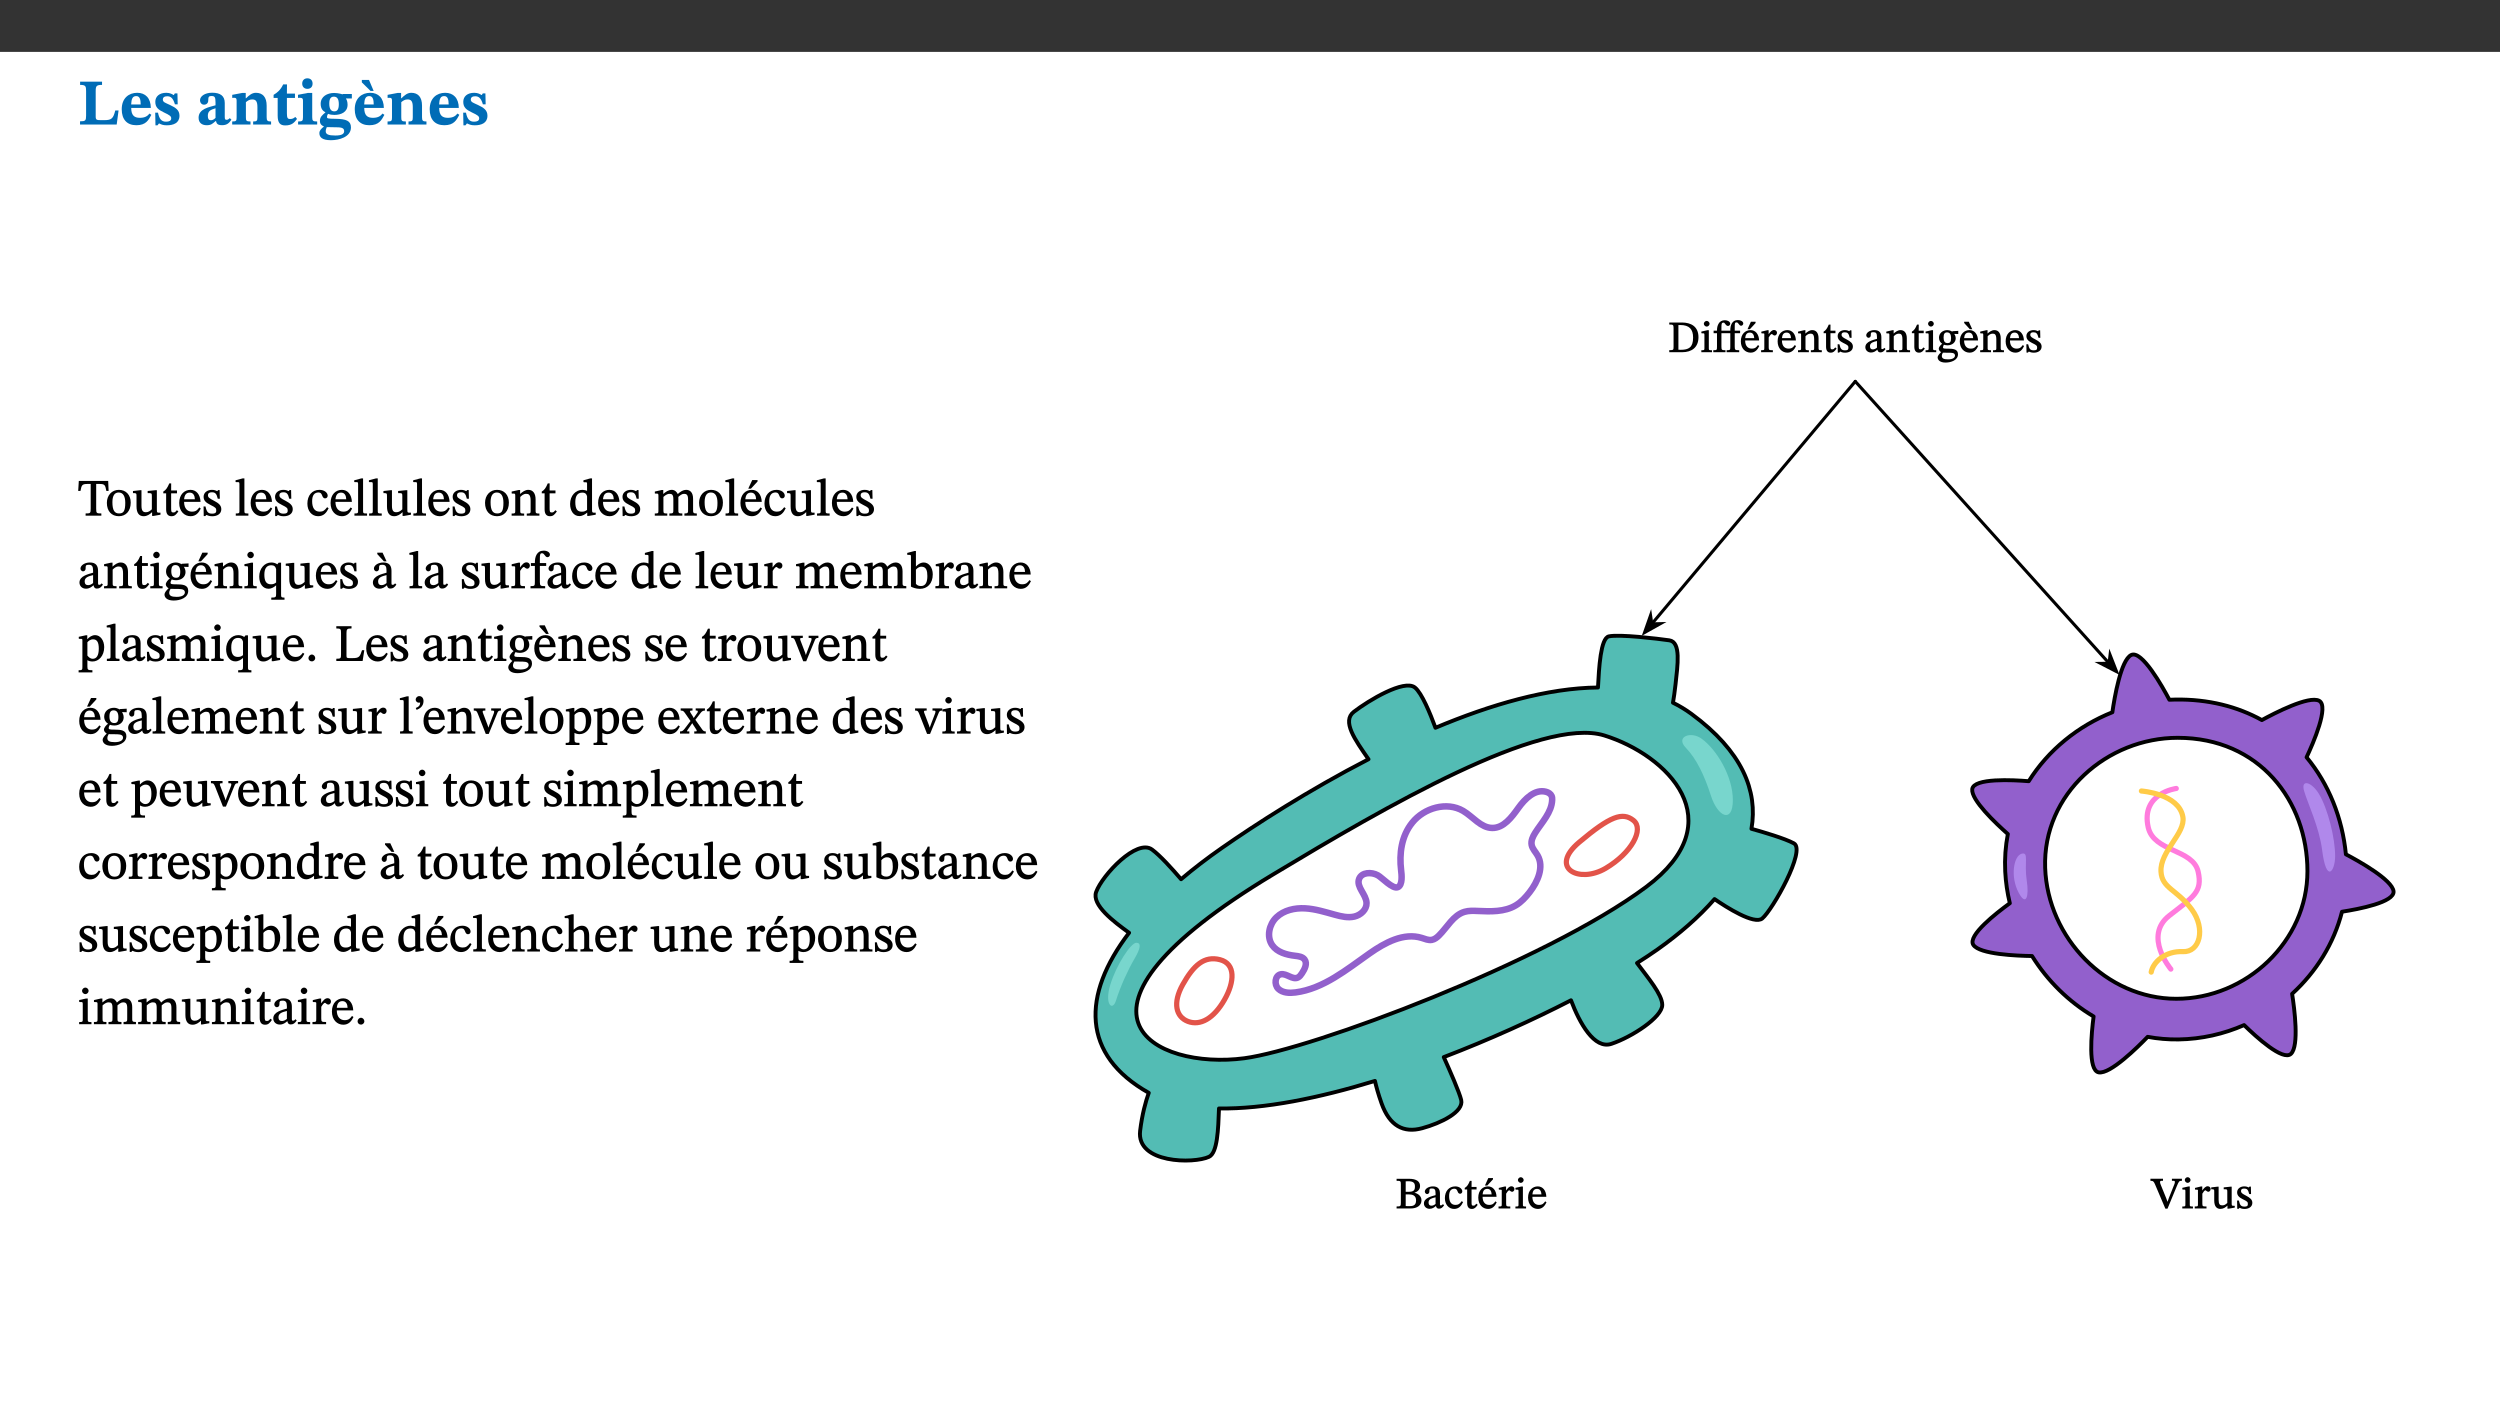 ﻿<?xml version="1.0" encoding="utf-8"?>
<svg xmlns="http://www.w3.org/2000/svg" xmlns:xlink="http://www.w3.org/1999/xlink" viewBox="0 0 960 540" version="1.1">
  <rect x="0" y="0" width="960" height="540" fill="#333333" stroke="none"/>
  <defs>
    <g>
      <symbol overflow="visible" id="glyph0-0">
        <path style="stroke:none;" d="M 7.938 -4.281 L 7.938 -4.688 C 7.938 -7.391 11.922 -9.312 11.922 -12.953 C 11.922 -15.531 9.766 -16.75 7.328 -16.75 C 4.828 -16.75 3.125 -15.234 3.125 -13.234 C 3.125 -12.062 3.594 -11.422 4.391 -11.422 C 4.984 -11.422 5.5 -11.828 5.5 -12.594 C 5.5 -13.531 4.984 -13.562 4.984 -14.375 C 4.984 -15.141 5.656 -15.641 7.109 -15.641 C 8.703 -15.641 9.688 -14.844 9.688 -12.891 C 9.688 -9.062 6.938 -8.156 6.938 -4.938 L 6.938 -4.219 L 7.938 -4.219 Z M 8.875 -1.266 C 8.875 -2.031 8.344 -2.828 7.484 -2.828 C 6.562 -2.828 6.016 -2.062 6.016 -1.266 C 6.016 -0.453 6.5 0.203 7.453 0.203 C 8.344 0.203 8.875 -0.469 8.875 -1.266 Z M 14.75 4.109 L 14.75 -19.625 L 0.25 -19.625 L 0.25 4.188 L 14.75 4.188 Z M 13.453 2.703 L 1.516 2.703 L 1.516 -18.188 L 13.453 -18.188 Z M 13.453 2.703 " />
      </symbol>
      <symbol overflow="visible" id="glyph0-1">
        <path style="stroke:none;" d="M 15.641 -5.406 L 14.375 -5.406 C 13.625 -2.406 13.031 -1.688 10.234 -1.688 L 8.719 -1.688 C 7.266 -1.688 6.859 -1.812 6.859 -3.047 L 6.859 -12.859 C 6.859 -14.797 7.156 -15.219 9.297 -15.219 L 9.297 -16.453 L 0.875 -16.453 L 0.875 -15.219 C 2.953 -15.219 3.172 -14.766 3.172 -12.891 L 3.172 -3.438 C 3.172 -1.516 2.922 -1.234 0.844 -1.234 L 0.844 0 L 14.922 0 Z M 15.641 -5.406 " />
      </symbol>
      <symbol overflow="visible" id="glyph0-2">
        <path style="stroke:none;" d="M 11.469 -4.219 C 10.656 -3.203 9.672 -2.578 7.734 -2.578 C 5.625 -2.578 4.438 -3.547 4.438 -6.375 L 11.969 -6.375 C 11.922 -10.188 9.859 -12.188 6.734 -12.188 C 3.516 -12.188 0.797 -10.141 0.797 -5.875 C 0.797 -1.938 2.797 0.266 6.422 0.266 C 10.094 0.266 11.078 -1.703 12.172 -3.719 Z M 4.406 -7.609 C 4.516 -10.016 5 -10.922 6.391 -10.922 C 7.703 -10.922 8.078 -9.641 8.078 -7.703 L 4.406 -7.703 Z M 4.406 -7.609 " />
      </symbol>
      <symbol overflow="visible" id="glyph0-3">
        <path style="stroke:none;" d="M 0.891 -4.453 L 0.984 0.297 L 1.766 0.297 L 2.297 -0.391 L 2.484 -0.391 C 3.125 -0.078 3.797 0.297 5.328 0.297 C 7.875 0.297 10.203 -0.562 10.203 -3.375 C 10.203 -5.594 8.672 -6.5 6.547 -7.516 C 4.812 -8.344 3.812 -8.547 3.812 -9.609 C 3.812 -10.328 4.312 -10.859 5.484 -10.859 C 6.812 -10.859 7.75 -10.203 8.453 -7.75 L 9.516 -7.75 L 9.422 -11.969 L 8.422 -11.969 L 8.047 -11.344 L 7.906 -11.344 C 7.516 -11.594 6.609 -12.188 5.156 -12.188 C 2.484 -12.188 0.922 -10.797 0.922 -8.719 C 0.922 -6.547 2.109 -5.672 4.219 -4.656 C 6.547 -3.562 7.031 -3.172 7.031 -2.375 C 7.031 -1.438 6.219 -1.094 5.062 -1.094 C 3.266 -1.094 2.453 -2.125 1.953 -4.562 L 0.875 -4.562 Z M 0.891 -4.453 " />
      </symbol>
      <symbol overflow="visible" id="glyph0-4">
        <path style="stroke:none;" d="M 7.484 -1.391 C 7.703 -0.25 8.203 0.25 9.844 0.25 C 11.703 0.25 12.547 -0.562 13.406 -1.859 L 12.812 -2.453 C 12.438 -2.078 12.016 -1.812 11.625 -1.812 C 11.109 -1.812 10.859 -1.906 10.859 -2.906 L 10.859 -8.281 C 10.859 -11 9.141 -12.219 6.047 -12.219 C 3.172 -12.219 1.359 -10.828 1.359 -9.344 C 1.359 -8.234 2.156 -7.609 2.875 -7.609 C 3.734 -7.609 4.516 -8.125 4.516 -9.266 C 4.516 -10.688 4.781 -10.953 5.781 -10.953 C 6.969 -10.953 7.312 -10.578 7.312 -8.469 L 7.312 -7.391 C 4.953 -6.688 0.812 -6.078 0.812 -2.625 C 0.812 -0.625 2.125 0.266 3.938 0.266 C 5.656 0.266 6.188 -0.344 7.328 -1.312 L 7.484 -1.312 Z M 7.312 -2.547 C 6.594 -1.859 6.141 -1.656 5.5 -1.656 C 4.734 -1.656 4.359 -2.109 4.359 -3.328 C 4.359 -5.172 5.375 -5.656 7.312 -6.25 Z M 7.312 -2.547 " />
      </symbol>
      <symbol overflow="visible" id="glyph0-5">
        <path style="stroke:none;" d="M 13.859 -7.266 C 13.859 -10.531 12.344 -12.188 9.734 -12.188 C 8.25 -12.188 7.188 -11.297 5.953 -10.094 L 5.828 -10.094 L 5.828 -12.125 L 4.453 -12.125 L 0.641 -11.406 L 0.641 -10.234 C 0.641 -10.234 0.891 -10.266 1.312 -10.266 C 2 -10.266 2.328 -10.141 2.328 -9.219 L 2.328 -2.844 C 2.328 -1.484 2.25 -1.172 0.625 -1.172 L 0.625 0 L 7.656 0 L 7.656 -1.172 C 6.016 -1.172 5.891 -1.484 5.891 -2.844 L 5.891 -8.594 C 6.609 -9.188 7.281 -9.641 8.297 -9.641 C 9.609 -9.641 10.312 -9.047 10.312 -6.719 L 10.312 -2.844 C 10.312 -1.469 10.141 -1.172 8.672 -1.172 L 8.672 0 L 15.562 0 L 15.562 -1.172 C 14.125 -1.172 13.859 -1.484 13.859 -2.844 Z M 13.859 -7.266 " />
      </symbol>
      <symbol overflow="visible" id="glyph0-6">
        <path style="stroke:none;" d="M 8.844 -2.922 C 8.25 -2.422 7.828 -2.125 6.859 -2.125 C 5.922 -2.125 5.625 -2.5 5.625 -4.312 L 5.625 -10.203 L 8.719 -10.203 L 8.719 -11.891 L 5.625 -11.891 L 5.656 -15.406 L 4.188 -15.406 C 3.172 -13.234 1.906 -12.234 0.516 -11.406 L 0.516 -10.203 L 2.078 -10.203 L 2.078 -3.438 C 2.078 -0.594 3.047 0.344 4.984 0.344 C 7.578 0.344 8.453 -0.766 9.516 -2.156 Z M 8.844 -2.922 " />
      </symbol>
      <symbol overflow="visible" id="glyph0-7">
        <path style="stroke:none;" d="M 7.781 -1.172 C 6.125 -1.172 5.875 -1.438 5.875 -2.875 L 5.875 -12.125 L 4.141 -12.125 L 0.422 -11.422 L 0.422 -10.234 C 0.422 -10.234 0.719 -10.266 1.062 -10.266 C 1.812 -10.266 2.328 -10.234 2.328 -9.125 L 2.328 -2.797 C 2.328 -1.391 2.062 -1.172 0.453 -1.172 L 0.453 0 L 7.781 0 Z M 4.016 -17.75 C 2.75 -17.75 2.031 -16.875 2.031 -15.719 C 2.031 -14.547 2.781 -13.703 4.016 -13.703 C 5.328 -13.703 6.016 -14.547 6.016 -15.734 C 6.016 -16.875 5.328 -17.75 4.016 -17.75 Z M 4.016 -17.75 " />
      </symbol>
      <symbol overflow="visible" id="glyph0-8">
        <path style="stroke:none;" d="M 2.797 -4.656 C 1.656 -3.672 0.672 -2.953 0.672 -1.359 C 0.672 0.125 1.859 0.625 2.328 0.75 L 2.328 0.672 C 1.062 1.656 0.469 2.359 0.469 3.297 C 0.469 4.828 1.469 6.016 4.906 6.016 C 8.031 6.016 12.594 4.812 12.594 1.109 C 12.594 -1.406 10.797 -2.156 6.641 -2.203 C 3.672 -2.234 3.391 -2.328 3.391 -2.922 C 3.391 -3.344 3.516 -3.672 3.797 -4.109 C 4.562 -3.812 5.359 -3.688 6.219 -3.688 C 8.766 -3.688 11.297 -4.734 11.297 -7.609 C 11.297 -8.891 10.922 -9.594 10.625 -10.062 L 10.625 -10.016 L 12.938 -10.016 L 12.938 -11.719 L 9.438 -11.719 L 9.438 -11.578 C 9.438 -11.578 7.781 -12.125 6.125 -12.125 C 3.562 -12.125 0.969 -10.828 0.969 -7.953 C 0.969 -5.828 2.031 -5.125 2.797 -4.688 Z M 6.047 -10.703 C 7.234 -10.703 7.938 -9.906 7.938 -7.812 C 7.938 -5.594 7.188 -5.062 6.188 -5.062 C 5.062 -5.062 4.266 -5.828 4.266 -8.047 C 4.266 -10.109 5 -10.703 6.047 -10.703 Z M 3.344 0.984 C 3.719 0.984 4.484 1.016 6.438 1.047 C 8.344 1.062 9.984 1.047 9.984 2.5 C 9.984 3.469 9.375 4.219 6.562 4.219 C 3.922 4.219 2.906 3.719 2.906 2.609 C 2.906 2 3.125 1.391 3.328 0.984 Z M 3.344 0.984 " />
      </symbol>
      <symbol overflow="visible" id="glyph0-9">
        <path style="stroke:none;" d="M 11.469 -4.219 C 10.656 -3.203 9.672 -2.578 7.734 -2.578 C 5.625 -2.578 4.438 -3.547 4.438 -6.375 L 11.969 -6.375 C 11.922 -10.188 9.859 -12.188 6.734 -12.188 C 3.516 -12.188 0.797 -10.141 0.797 -5.875 C 0.797 -1.938 2.797 0.266 6.422 0.266 C 10.094 0.266 11.078 -1.703 12.172 -3.719 Z M 4.406 -7.609 C 4.516 -10.016 5 -10.922 6.391 -10.922 C 7.703 -10.922 8.078 -9.641 8.078 -7.703 L 4.406 -7.703 Z M 6.312 -17.125 L 3.516 -17.125 L 3.516 -16.188 L 6.844 -12.906 L 8.047 -12.906 L 6.266 -17.125 Z M 6.312 -17.125 " />
      </symbol>
      <symbol overflow="visible" id="glyph1-0">
        <path style="stroke:none;" d="M 6.5 -3.5 L 6.5 -3.828 C 6.5 -6 9.703 -7.547 9.703 -10.484 C 9.703 -12.547 7.844 -13.594 5.891 -13.594 C 3.891 -13.594 2.375 -12.312 2.375 -10.703 C 2.375 -9.766 2.891 -9.188 3.531 -9.188 C 4 -9.188 4.547 -9.562 4.547 -10.188 C 4.547 -10.938 4.125 -10.953 4.125 -11.609 C 4.125 -12.234 4.547 -12.578 5.719 -12.578 C 7 -12.578 7.656 -12 7.656 -10.422 C 7.656 -7.344 5.438 -6.609 5.438 -4.031 L 5.438 -3.391 L 6.5 -3.391 Z M 7.25 -1.078 C 7.25 -1.688 6.719 -2.391 6.016 -2.391 C 5.281 -2.391 4.703 -1.719 4.703 -1.078 C 4.703 -0.422 5.219 0.156 6 0.156 C 6.719 0.156 7.25 -0.438 7.25 -1.078 Z M 11.969 3.25 L 11.969 -15.891 L 0.062 -15.891 L 0.062 3.359 L 11.969 3.359 Z M 10.812 2.047 L 1.328 2.047 L 1.328 -14.625 L 10.672 -14.625 L 10.672 2.047 Z M 10.812 2.047 " />
      </symbol>
      <symbol overflow="visible" id="glyph1-1">
        <path style="stroke:none;" d="M 11.812 -9.625 L 11.656 -13.344 L 0.375 -13.344 L 0.141 -9.5 L 1.016 -9.5 C 1.453 -11.797 1.609 -12.188 3.812 -12.188 L 4.938 -12.188 L 4.938 -2.734 C 4.938 -0.922 4.797 -0.859 2.984 -0.859 L 2.984 0 L 9.031 0 L 9.031 -0.859 C 7.188 -0.859 7.047 -0.922 7.047 -2.734 L 7.047 -12.188 L 8.188 -12.188 C 10.406 -12.188 10.5 -11.797 10.953 -9.5 L 11.828 -9.5 Z M 11.812 -9.625 " />
      </symbol>
      <symbol overflow="visible" id="glyph1-2">
        <path style="stroke:none;" d="M 5.141 -9.922 C 2.453 -9.922 0.531 -7.828 0.531 -4.938 C 0.531 -1.719 2.344 0.203 5.141 0.203 C 7.734 0.203 9.688 -1.672 9.688 -5.016 C 9.688 -7.969 7.875 -9.922 5.141 -9.922 Z M 5.062 -8.906 C 6.828 -8.906 7.594 -7.375 7.594 -4.922 C 7.594 -1.672 6.859 -0.859 5.219 -0.859 C 3.5 -0.844 2.656 -2.031 2.656 -5.203 C 2.656 -7.75 3.547 -8.906 5.062 -8.906 Z M 5.062 -8.906 " />
      </symbol>
      <symbol overflow="visible" id="glyph1-3">
        <path style="stroke:none;" d="M 10.75 -1.156 L 10.562 -1.156 C 9.609 -1.156 9.484 -1.156 9.484 -2.328 L 9.484 -9.781 L 8.891 -9.781 L 5.953 -9.484 L 5.953 -8.672 C 7.375 -8.672 7.562 -8.688 7.562 -7.625 L 7.562 -2.453 C 6.812 -1.797 6.281 -1.328 5.266 -1.328 C 4.219 -1.328 3.578 -1.797 3.578 -3.828 L 3.578 -9.781 L 3.031 -9.781 L 0.312 -9.469 L 0.312 -8.672 C 1.531 -8.641 1.672 -8.688 1.672 -7.609 L 1.672 -3.562 C 1.672 -0.859 2.766 0.203 4.422 0.203 C 5.703 0.203 6.719 -0.438 7.734 -1.438 L 7.656 -1.438 L 7.656 0.094 L 8.234 0.094 L 10.875 -0.375 L 10.875 -1.156 Z M 10.75 -1.156 " />
      </symbol>
      <symbol overflow="visible" id="glyph1-4">
        <path style="stroke:none;" d="M 5.734 -2.016 C 5.234 -1.453 5.078 -1.234 4.438 -1.234 C 3.672 -1.234 3.609 -1.578 3.609 -2.984 L 3.609 -8.594 L 5.859 -8.594 L 5.859 -9.688 L 3.609 -9.688 L 3.625 -12.406 L 2.906 -12.406 C 2.125 -10.578 1.578 -9.844 0.594 -9.25 L 0.594 -8.594 L 1.688 -8.594 L 1.688 -2.438 C 1.688 -0.641 2.406 0.203 3.75 0.203 C 5.016 0.203 5.516 -0.438 6.391 -1.641 L 5.812 -2.109 Z M 5.734 -2.016 " />
      </symbol>
      <symbol overflow="visible" id="glyph1-5">
        <path style="stroke:none;" d="M 8.172 -3.062 C 7.531 -2.234 7.016 -1.547 5.406 -1.547 C 3.812 -1.547 2.406 -2.672 2.406 -5.297 L 8.719 -5.297 C 8.609 -8.203 7.047 -9.922 4.875 -9.922 C 2.547 -9.922 0.531 -8.188 0.531 -4.859 C 0.531 -1.656 2.531 0.203 4.922 0.203 C 6.969 0.203 8.047 -1.172 8.812 -2.75 L 8.234 -3.172 Z M 2.391 -6.156 C 2.547 -8.016 3.234 -8.859 4.578 -8.859 C 6 -8.859 6.516 -7.625 6.547 -6.297 L 2.406 -6.297 Z M 2.391 -6.156 " />
      </symbol>
      <symbol overflow="visible" id="glyph1-6">
        <path style="stroke:none;" d="M 0.641 -3.391 L 0.703 0.156 L 1.297 0.156 L 1.719 -0.297 C 2.234 -0.078 2.828 0.219 3.984 0.219 C 5.781 0.219 7.453 -0.625 7.453 -2.484 C 7.453 -3.969 6.438 -4.797 4.625 -5.75 C 2.953 -6.609 2.328 -7.016 2.328 -7.797 C 2.328 -8.688 2.906 -8.984 3.828 -8.984 C 5.047 -8.984 5.641 -8.531 6.094 -6.516 L 6.891 -6.516 L 6.812 -9.828 L 6.219 -9.828 L 5.875 -9.406 L 5.938 -9.406 C 5.438 -9.641 4.844 -9.922 3.844 -9.922 C 2.125 -9.922 0.656 -8.906 0.656 -7.266 C 0.656 -5.797 1.516 -5.016 3.328 -4.109 L 3.422 -4.062 C 5.281 -3.141 5.516 -2.891 5.516 -1.953 C 5.516 -1.016 4.938 -0.781 3.938 -0.781 C 2.469 -0.781 1.828 -1.328 1.391 -3.531 L 0.641 -3.531 Z M 0.641 -3.391 " />
      </symbol>
      <symbol overflow="visible" id="glyph1-7">
        <path style="stroke:none;" d="M 5.172 -0.844 C 3.75 -0.844 3.766 -0.969 3.766 -2.125 L 3.766 -14.328 L 3.141 -14.328 L 0.375 -13.594 L 0.375 -12.953 L 0.594 -12.875 C 0.594 -12.875 0.812 -12.875 1.156 -12.875 C 1.656 -12.875 1.859 -12.953 1.859 -12.125 L 1.859 -2.125 C 1.859 -1.016 1.906 -0.844 0.453 -0.844 L 0.453 0 L 5.297 0 L 5.297 -0.844 Z M 5.172 -0.844 " />
      </symbol>
      <symbol overflow="visible" id="glyph1-8">
        <path style="stroke:none;" d="M 8.031 -3.172 C 7.125 -2.016 6.547 -1.547 5.266 -1.547 C 3.203 -1.547 2.344 -3.125 2.344 -5.562 C 2.344 -7.844 3.203 -8.922 4.828 -8.922 C 6.531 -8.922 5.875 -6.656 7.344 -6.656 C 7.906 -6.656 8.312 -7.094 8.312 -7.672 C 8.312 -8.828 7.031 -9.922 5.156 -9.922 C 2.297 -9.922 0.516 -7.75 0.516 -4.625 C 0.516 -1.859 2.156 0.203 4.641 0.203 C 6.766 0.203 7.875 -1.172 8.672 -2.844 L 8.094 -3.266 Z M 8.031 -3.172 " />
      </symbol>
      <symbol overflow="visible" id="glyph1-9">
        <path style="stroke:none;" d="M 9.703 -6.234 C 9.703 -8.531 8.719 -9.922 6.906 -9.922 C 5.656 -9.922 4.688 -9.156 3.641 -8.25 L 3.75 -8.25 L 3.766 -9.859 L 3.188 -9.859 L 0.516 -9.266 L 0.516 -8.562 L 0.734 -8.484 C 0.734 -8.484 0.859 -8.484 1.188 -8.484 C 1.734 -8.484 1.891 -8.453 1.891 -7.734 L 1.891 -2.125 C 1.891 -1.016 1.969 -0.812 0.5 -0.812 L 0.5 0 L 5.312 0 L 5.312 -0.812 C 3.766 -0.812 3.812 -1.016 3.812 -2.125 L 3.812 -7.188 C 4.359 -7.703 5.016 -8.391 6.094 -8.391 C 7 -8.391 7.797 -8.125 7.797 -5.734 L 7.797 -2.125 C 7.797 -1.016 7.875 -0.812 6.312 -0.812 L 6.312 0 L 11.172 0 L 11.172 -0.812 C 9.719 -0.812 9.703 -1.016 9.703 -2.125 Z M 9.703 -6.234 " />
      </symbol>
      <symbol overflow="visible" id="glyph1-10">
        <path style="stroke:none;" d="M 10.359 -0.484 L 10.359 -1.156 L 9.828 -1.156 C 9.078 -1.156 8.938 -1.219 8.938 -2.25 L 8.938 -14.328 L 8.281 -14.328 L 5.641 -13.594 L 5.641 -12.922 L 5.859 -12.844 C 5.859 -12.844 6.109 -12.844 6.297 -12.844 C 7.078 -12.844 7.031 -12.797 7.031 -11.906 L 7.031 -9.547 C 6.641 -9.734 5.891 -9.922 5.234 -9.922 C 2.734 -9.922 0.516 -7.766 0.516 -4.484 C 0.516 -1.938 1.812 0.156 4.062 0.156 C 5.375 0.156 6.469 -0.641 7.188 -1.281 L 7.094 -1.281 L 7.094 0.094 L 7.688 0.094 L 10.359 -0.375 Z M 7.078 -2.234 C 6.375 -1.75 5.938 -1.531 5 -1.531 C 3.312 -1.531 2.516 -2.516 2.516 -5.266 C 2.516 -7.766 3.531 -8.859 5.203 -8.859 C 6.438 -8.859 6.875 -8.203 7.031 -7.391 L 7.031 -2.219 Z M 7.078 -2.234 " />
      </symbol>
      <symbol overflow="visible" id="glyph1-11">
        <path style="stroke:none;" d="M 3.766 -7.156 C 4.344 -7.688 5.141 -8.391 6.172 -8.391 C 7.094 -8.391 7.625 -8.062 7.625 -6.375 L 7.625 -2.438 C 7.625 -1.031 7.656 -0.844 6.094 -0.844 L 6.094 0 L 11.078 0 L 11.078 -0.844 C 9.516 -0.844 9.547 -1.062 9.547 -2.438 L 9.547 -7.219 C 10.156 -7.75 10.891 -8.391 11.719 -8.391 C 12.656 -8.391 13.281 -8.062 13.281 -6.25 L 13.281 -2.438 C 13.281 -1.219 13.375 -0.844 11.875 -0.844 L 11.875 0 L 16.641 0 L 16.641 -0.844 C 15.141 -0.844 15.203 -1.172 15.203 -2.438 L 15.203 -6.5 C 15.203 -8.906 14.062 -9.922 12.516 -9.922 C 11.453 -9.922 10.344 -9.297 9.281 -8.266 L 9.344 -8.266 C 8.984 -9.078 8.188 -9.922 7.047 -9.922 C 5.703 -9.922 4.688 -9.141 3.641 -8.25 L 3.75 -8.25 L 3.75 -9.859 L 3.141 -9.859 L 0.516 -9.266 L 0.516 -8.562 L 0.734 -8.484 C 0.734 -8.484 0.891 -8.484 1.188 -8.484 C 1.75 -8.484 1.891 -8.422 1.891 -7.703 L 1.891 -2.125 C 1.891 -0.938 1.891 -0.844 0.5 -0.844 L 0.5 0 L 5.297 0 L 5.297 -0.844 C 3.938 -0.844 3.812 -0.938 3.812 -2.047 L 3.812 -7.172 Z M 3.766 -7.156 " />
      </symbol>
      <symbol overflow="visible" id="glyph1-12">
        <path style="stroke:none;" d="M 8.172 -3.062 C 7.531 -2.234 7.016 -1.547 5.406 -1.547 C 3.812 -1.547 2.406 -2.672 2.406 -5.297 L 8.719 -5.297 C 8.609 -8.203 7.047 -9.922 4.875 -9.922 C 2.547 -9.922 0.531 -8.188 0.531 -4.859 C 0.531 -1.656 2.531 0.203 4.922 0.203 C 6.969 0.203 8.047 -1.172 8.812 -2.75 L 8.234 -3.172 Z M 2.391 -6.156 C 2.547 -8.016 3.234 -8.859 4.578 -8.859 C 6 -8.859 6.516 -7.625 6.547 -6.297 L 2.406 -6.297 Z M 3.75 -10.375 L 4.562 -10.375 L 7.109 -13.141 L 7.109 -13.688 L 5.062 -13.688 L 3.531 -10.375 Z M 3.75 -10.375 " />
      </symbol>
      <symbol overflow="visible" id="glyph1-13">
        <path style="stroke:none;" d="M 6 -1.359 C 6.109 -0.484 6.453 0.094 7.328 0.094 C 8.344 0.094 8.906 -0.359 9.641 -1.422 L 9.156 -1.906 C 8.812 -1.516 8.625 -1.359 8.25 -1.359 C 7.828 -1.359 7.766 -1.375 7.766 -2.188 L 7.766 -6.719 C 7.766 -8.781 6.828 -9.922 4.656 -9.922 C 2.484 -9.922 1.016 -8.703 1.016 -7.594 C 1.016 -6.938 1.594 -6.516 1.984 -6.516 C 2.547 -6.516 2.984 -6.938 2.984 -7.547 C 2.984 -8.75 3.062 -9.047 4.203 -9.047 C 5.406 -9.047 5.859 -8.5 5.859 -6.766 L 5.859 -6 C 4.281 -5.5 0.625 -4.844 0.625 -2.219 C 0.625 -0.938 1.594 0.141 3.125 0.141 C 4.406 0.141 5.203 -0.453 6.094 -1.234 L 6.016 -1.234 Z M 5.891 -2.047 C 5.219 -1.5 4.609 -1.219 3.938 -1.219 C 3.094 -1.219 2.625 -1.688 2.625 -2.688 C 2.625 -4.25 4.188 -4.656 5.859 -5.078 L 5.859 -2.016 Z M 5.891 -2.047 " />
      </symbol>
      <symbol overflow="visible" id="glyph1-14">
        <path style="stroke:none;" d="M 2.891 -14.062 C 2.188 -14.062 1.609 -13.406 1.609 -12.812 C 1.609 -12.188 2.219 -11.547 2.891 -11.547 C 3.578 -11.547 4.141 -12.188 4.141 -12.812 C 4.141 -13.406 3.578 -14.062 2.891 -14.062 Z M 5.125 -0.812 C 3.781 -0.812 3.812 -0.969 3.812 -2.125 L 3.812 -9.859 L 3.172 -9.859 L 0.516 -9.281 L 0.516 -8.594 L 0.734 -8.5 C 0.734 -8.5 0.875 -8.5 1.156 -8.5 C 1.734 -8.5 1.891 -8.547 1.891 -7.688 L 1.891 -2.125 C 1.891 -1 1.969 -0.812 0.5 -0.812 L 0.5 0 L 5.234 0 L 5.234 -0.812 Z M 5.125 -0.812 " />
      </symbol>
      <symbol overflow="visible" id="glyph1-15">
        <path style="stroke:none;" d="M 2.453 -3.891 C 1.516 -3.172 0.781 -2.234 0.781 -1.516 C 0.781 -0.953 1.25 -0.344 1.891 -0.016 L 1.891 -0.062 C 0.859 0.938 0.281 1.719 0.281 2.375 C 0.281 3.469 1.188 4.688 3.812 4.688 C 6.312 4.688 9.391 3.641 9.391 0.969 C 9.391 -1.312 7.344 -1.531 4.844 -1.531 C 3.016 -1.531 2.609 -1.594 2.609 -2.188 C 2.609 -2.531 2.891 -3.172 3.047 -3.391 C 3.531 -3.234 4.078 -3.109 4.719 -3.109 C 6.812 -3.109 8.359 -4.406 8.359 -6.25 C 8.359 -7.25 7.891 -8.016 7.656 -8.344 L 7.656 -8.266 L 9.516 -8.203 L 9.516 -9.578 L 6.828 -9.422 L 6.906 -9.203 C 6.906 -9.203 5.938 -9.922 4.625 -9.922 C 2.516 -9.922 0.875 -8.531 0.875 -6.531 C 0.875 -5.234 1.5 -4.297 2.406 -3.766 L 2.406 -3.859 Z M 4.484 -8.938 C 5.75 -8.938 6.328 -7.984 6.328 -6.375 C 6.328 -4.484 5.734 -4.062 4.734 -4.062 C 3.453 -4.062 2.891 -4.906 2.891 -6.609 C 2.891 -8.281 3.453 -8.938 4.484 -8.938 Z M 2.531 0.203 C 2.812 0.203 3.188 0.219 4.781 0.234 C 6.109 0.266 8.109 0.094 8.109 1.531 C 8.109 2.391 7.312 3.281 4.953 3.281 C 2.922 3.281 2.094 2.844 2.094 1.688 C 2.094 1.281 2.188 0.891 2.594 0.203 Z M 2.531 0.203 " />
      </symbol>
      <symbol overflow="visible" id="glyph1-16">
        <path style="stroke:none;" d="M 10.219 4.266 L 10.219 3.562 C 8.984 3.562 8.906 3.359 8.906 2.344 L 8.906 -9.844 L 7.969 -9.844 L 7.469 -9.219 C 6.75 -9.703 6 -9.922 5.156 -9.922 C 2.625 -9.922 0.516 -7.688 0.516 -4.5 C 0.516 -1.734 1.969 0.156 4.047 0.156 C 5.344 0.156 6.281 -0.516 7.109 -1.25 L 7 -1.25 L 7 2.125 C 7 3.359 6.891 3.562 5.141 3.562 L 5.141 4.375 L 10.219 4.375 Z M 7.031 -2.266 C 6.469 -1.812 5.969 -1.547 5 -1.547 C 3.016 -1.547 2.484 -3.094 2.484 -5.266 C 2.484 -7.75 3.469 -8.859 5.141 -8.859 C 6.203 -8.859 6.734 -8.406 7 -7.406 L 7 -2.234 Z M 7.031 -2.266 " />
      </symbol>
      <symbol overflow="visible" id="glyph1-17">
        <path style="stroke:none;" d="M 6 -1.359 C 6.109 -0.484 6.453 0.094 7.328 0.094 C 8.344 0.094 8.906 -0.359 9.641 -1.422 L 9.156 -1.906 C 8.812 -1.516 8.625 -1.359 8.25 -1.359 C 7.828 -1.359 7.766 -1.375 7.766 -2.188 L 7.766 -6.719 C 7.766 -8.781 6.828 -9.922 4.656 -9.922 C 2.484 -9.922 1.016 -8.703 1.016 -7.594 C 1.016 -6.938 1.594 -6.516 1.984 -6.516 C 2.547 -6.516 2.984 -6.938 2.984 -7.547 C 2.984 -8.75 3.062 -9.047 4.203 -9.047 C 5.406 -9.047 5.859 -8.5 5.859 -6.766 L 5.859 -6 C 4.281 -5.5 0.625 -4.844 0.625 -2.219 C 0.625 -0.938 1.594 0.141 3.125 0.141 C 4.406 0.141 5.203 -0.453 6.094 -1.234 L 6.016 -1.234 Z M 5.891 -2.047 C 5.219 -1.5 4.609 -1.219 3.938 -1.219 C 3.094 -1.219 2.625 -1.688 2.625 -2.688 C 2.625 -4.25 4.188 -4.656 5.859 -5.078 L 5.859 -2.016 Z M 4.281 -13.688 L 2.312 -13.688 L 2.312 -13.141 L 4.844 -10.375 L 5.875 -10.375 L 4.344 -13.688 Z M 4.281 -13.688 " />
      </symbol>
      <symbol overflow="visible" id="glyph1-18">
        <path style="stroke:none;" d="M 3.641 -9.859 L 3.172 -9.859 L 0.562 -9.25 L 0.562 -8.562 L 0.781 -8.484 C 0.781 -8.484 0.922 -8.484 1.312 -8.484 C 2.031 -8.484 1.891 -8.25 1.891 -7.531 L 1.891 -2.047 C 1.891 -0.938 1.891 -0.844 0.438 -0.844 L 0.438 0 L 5.672 0 L 5.672 -0.844 C 4.062 -0.844 3.812 -0.891 3.812 -2.156 L 3.812 -6.672 C 4.25 -7.406 4.797 -8.203 5.266 -8.203 C 5.5 -8.203 5.891 -7.531 6.547 -7.531 C 7 -7.531 7.547 -7.969 7.547 -8.719 C 7.547 -9.406 7.047 -9.984 6.281 -9.984 C 5.312 -9.984 4.625 -9.25 3.625 -7.812 L 3.766 -7.812 L 3.766 -9.859 Z M 3.641 -9.859 " />
      </symbol>
      <symbol overflow="visible" id="glyph1-19">
        <path style="stroke:none;" d="M 0.375 -9.547 L 0.375 -8.594 L 1.891 -8.594 L 1.891 -2.484 C 1.891 -0.938 1.812 -0.844 0.219 -0.844 L 0.219 0 L 5.844 0 L 5.844 -0.844 C 4.062 -0.844 3.812 -0.938 3.812 -2.484 L 3.812 -8.594 L 6.234 -8.594 L 6.234 -9.688 L 3.812 -9.688 L 3.812 -11.312 C 3.812 -12.984 3.906 -13.469 4.641 -13.469 C 5.641 -13.469 5.734 -11.953 6.734 -11.953 C 7.188 -11.953 7.672 -12.344 7.672 -12.922 C 7.672 -13.828 6.609 -14.469 5.312 -14.469 C 3.922 -14.469 3.109 -13.891 2.562 -12.969 C 2.047 -12.047 1.891 -11.062 1.891 -9.688 L 0.375 -9.688 Z M 0.375 -9.547 " />
      </symbol>
      <symbol overflow="visible" id="glyph1-20">
        <path style="stroke:none;" d="M 3.25 -14.328 L 2.734 -14.328 L 0.016 -13.594 L 0.016 -12.922 L 0.234 -12.844 C 0.234 -12.844 0.391 -12.844 0.719 -12.844 C 1.469 -12.844 1.453 -12.812 1.453 -11.906 L 1.453 -0.656 C 1.969 -0.375 3.234 0.203 4.922 0.203 C 7.688 0.203 9.828 -1.797 9.828 -5.359 C 9.828 -7.953 8.344 -9.922 6.375 -9.922 C 5.047 -9.922 3.906 -9.031 3.234 -8.234 L 3.359 -8.234 L 3.359 -14.328 Z M 3.328 -7.125 C 3.688 -7.609 4.484 -8.312 5.5 -8.312 C 7.391 -8.312 7.75 -6.641 7.75 -4.719 C 7.75 -2.516 7.172 -0.875 5.281 -0.875 C 4.219 -0.875 3.703 -1.312 3.359 -1.734 L 3.359 -7.172 Z M 3.328 -7.125 " />
      </symbol>
      <symbol overflow="visible" id="glyph1-21">
        <path style="stroke:none;" d="M 3.5 -9.859 L 3.016 -9.859 L 0.359 -9.281 L 0.359 -8.594 L 0.578 -8.5 C 0.578 -8.5 0.875 -8.5 1.141 -8.5 C 1.797 -8.5 1.75 -8.359 1.75 -7.609 L 1.75 2.25 C 1.75 3.359 1.688 3.562 0.297 3.562 L 0.297 4.375 L 5.594 4.375 L 5.594 3.547 C 3.922 3.547 3.672 3.422 3.672 2.125 L 3.672 -0.359 L 3.578 -0.359 C 4.109 0 4.875 0.203 5.641 0.203 C 8.031 0.203 10.125 -1.938 10.125 -5.312 C 10.125 -7.922 8.625 -9.922 6.656 -9.922 C 5.484 -9.922 4.422 -9.266 3.484 -8.188 L 3.625 -8.188 L 3.625 -9.859 Z M 3.625 -7.125 C 4 -7.625 4.781 -8.312 5.844 -8.312 C 7.312 -8.312 8.047 -7.266 8.047 -4.766 C 8.047 -1.984 7.125 -0.844 5.734 -0.844 C 4.625 -0.844 4 -1.688 3.672 -2.078 L 3.672 -7.172 Z M 3.625 -7.125 " />
      </symbol>
      <symbol overflow="visible" id="glyph1-22">
        <path style="stroke:none;" d="M 3.75 -1.094 C 3.75 -1.75 3.203 -2.469 2.453 -2.469 C 1.719 -2.469 1.141 -1.766 1.141 -1.109 C 1.141 -0.438 1.656 0.156 2.438 0.156 C 3.203 0.156 3.75 -0.484 3.75 -1.094 Z M 3.75 -1.094 " />
      </symbol>
      <symbol overflow="visible" id="glyph1-23">
        <path style="stroke:none;" d="M 11.312 -4.141 L 10.578 -4.141 C 9.766 -1.688 9.578 -1.094 6.906 -1.094 L 6 -1.094 C 4.828 -1.094 4.609 -1.141 4.609 -2.016 L 4.609 -10.656 C 4.609 -12.219 4.828 -12.484 6.547 -12.484 L 6.547 -13.344 L 0.703 -13.344 L 0.703 -12.484 C 2.438 -12.484 2.516 -12.219 2.516 -10.672 L 2.516 -2.562 C 2.516 -1.016 2.438 -0.859 0.703 -0.859 L 0.703 0 L 10.812 0 L 11.453 -4.141 Z M 11.312 -4.141 " />
      </symbol>
      <symbol overflow="visible" id="glyph1-24">
        <path style="stroke:none;" d="M 8.172 -3.062 C 7.531 -2.234 7.016 -1.547 5.406 -1.547 C 3.812 -1.547 2.406 -2.672 2.406 -5.297 L 8.719 -5.297 C 8.609 -8.203 7.047 -9.922 4.875 -9.922 C 2.547 -9.922 0.531 -8.188 0.531 -4.859 C 0.531 -1.656 2.531 0.203 4.922 0.203 C 6.969 0.203 8.047 -1.172 8.812 -2.75 L 8.234 -3.172 Z M 2.391 -6.156 C 2.547 -8.016 3.234 -8.859 4.578 -8.859 C 6 -8.859 6.516 -7.625 6.547 -6.297 L 2.406 -6.297 Z M 4.5 -13.688 L 2.531 -13.688 L 2.531 -13.141 L 5.062 -10.375 L 6.094 -10.375 L 4.562 -13.688 Z M 4.5 -13.688 " />
      </symbol>
      <symbol overflow="visible" id="glyph1-25">
        <path style="stroke:none;" d="M 9.922 -9.688 L 6.297 -9.688 L 6.297 -8.844 C 7.156 -8.844 7.438 -8.859 7.438 -8.422 C 7.438 -8.109 7.312 -7.875 7.297 -7.766 L 5.578 -3.266 L 5.203 -2.188 L 5.266 -2.188 L 4.922 -3.25 L 3.234 -7.688 C 3.109 -7.969 3.031 -8.203 3.031 -8.469 C 3.031 -8.781 3.172 -8.844 4.062 -8.844 L 4.062 -9.688 L -0.391 -9.688 L -0.391 -8.844 C 0.594 -8.844 0.703 -8.75 1.219 -7.516 L 4.219 0.125 L 5.359 0.125 L 8.547 -7.656 C 8.938 -8.688 9.141 -8.844 10.047 -8.844 L 10.047 -9.688 Z M 9.922 -9.688 " />
      </symbol>
      <symbol overflow="visible" id="glyph1-26">
        <path style="stroke:none;" d="M 1.25 -9.141 C 2.094 -9.516 3.828 -10.281 3.828 -12.516 C 3.828 -13.594 3.188 -14.406 2.188 -14.406 C 1.391 -14.406 0.812 -13.719 0.812 -13.062 C 0.812 -12.484 1.281 -11.875 2.047 -11.875 C 2.266 -11.875 2.438 -11.891 2.531 -11.938 C 2.531 -10.578 1.75 -10.219 0.844 -9.844 L 1.188 -9.109 Z M 1.25 -9.141 " />
      </symbol>
      <symbol overflow="visible" id="glyph1-27">
        <path style="stroke:none;" d="M 9.719 -0.125 L 9.719 -0.844 C 8.859 -0.844 8.641 -1.156 8.094 -1.953 L 5.719 -5.312 L 7.75 -7.953 C 8.203 -8.531 8.594 -8.844 9.391 -8.844 L 9.391 -9.688 L 5.844 -9.688 L 5.844 -8.859 C 6.609 -8.859 6.656 -8.812 6.656 -8.5 C 6.656 -8.188 6.516 -7.984 5.969 -7.25 L 5.062 -5.938 L 5.125 -5.938 L 4.656 -6.766 C 3.984 -7.891 3.672 -8.203 3.672 -8.531 C 3.672 -8.828 3.859 -8.859 4.625 -8.859 L 4.625 -9.688 L 0.078 -9.688 L 0.078 -8.844 C 1.031 -8.844 1.172 -8.688 1.875 -7.688 L 3.859 -4.828 L 1.547 -1.797 C 0.891 -1.016 0.641 -0.844 -0.172 -0.844 L -0.172 0 L 3.406 0 L 3.406 -0.844 C 2.625 -0.844 2.516 -0.781 2.516 -1 C 2.516 -1.156 2.75 -1.438 2.953 -1.75 L 4.562 -4.062 L 4.5 -4.062 L 4.875 -3.406 L 6.141 -1.469 C 6.234 -1.312 6.234 -1.281 6.234 -1.141 C 6.234 -0.797 6.141 -0.844 5.297 -0.844 L 5.297 0 L 9.719 0 Z M 9.719 -0.125 " />
      </symbol>
      <symbol overflow="visible" id="glyph1-28">
        <path style="stroke:none;" d="M 3.719 -7.188 C 4.703 -8.094 5.344 -8.391 6.109 -8.391 C 7.734 -8.391 7.812 -7.125 7.812 -5.5 L 7.812 -2.047 C 7.812 -1.094 7.875 -0.844 6.359 -0.844 L 6.359 0 L 11.203 0 L 11.203 -0.844 C 9.828 -0.844 9.719 -1.078 9.719 -2.125 L 9.719 -6.094 C 9.719 -7.734 9.219 -9.922 6.938 -9.922 C 5.875 -9.922 4.859 -9.422 3.641 -8.281 L 3.766 -8.281 L 3.766 -14.328 L 3.109 -14.328 L 0.297 -13.594 L 0.297 -12.922 L 0.516 -12.844 C 0.516 -12.844 0.703 -12.844 1.016 -12.844 C 1.547 -12.844 1.859 -12.875 1.859 -12.172 L 1.859 -1.969 C 1.859 -0.859 1.641 -0.844 0.453 -0.844 L 0.453 0 L 5.234 0 L 5.234 -0.844 C 3.75 -0.844 3.766 -1.016 3.766 -2.047 L 3.766 -7.219 Z M 3.719 -7.188 " />
      </symbol>
      <symbol overflow="visible" id="glyph2-0">
        <path style="stroke:none;" d="M 5.562 -3.016 L 5.562 -3.281 C 5.562 -5.125 8.281 -6.453 8.281 -8.938 C 8.281 -10.703 6.672 -11.609 5.016 -11.609 C 3.297 -11.609 1.984 -10.5 1.984 -9.125 C 1.984 -8.328 2.453 -7.812 3 -7.812 C 3.406 -7.812 3.891 -8.156 3.891 -8.688 C 3.891 -9.328 3.547 -9.344 3.547 -9.906 C 3.547 -10.438 3.859 -10.688 4.859 -10.688 C 5.938 -10.688 6.469 -10.234 6.469 -8.891 C 6.469 -6.281 4.594 -5.656 4.594 -3.453 L 4.594 -2.875 L 5.562 -2.875 Z M 6.203 -0.953 C 6.203 -1.469 5.703 -2.078 5.109 -2.078 C 4.484 -2.078 3.969 -1.484 3.969 -0.953 C 3.969 -0.391 4.438 0.141 5.094 0.141 C 5.703 0.141 6.203 -0.406 6.203 -0.953 Z M 10.219 2.734 L 10.219 -13.562 L 0.016 -13.562 L 0.016 2.859 L 10.219 2.859 Z M 9.203 1.688 L 1.172 1.688 L 1.172 -12.438 L 9.047 -12.438 L 9.047 1.688 Z M 9.203 1.688 " />
      </symbol>
      <symbol overflow="visible" id="glyph2-1">
        <path style="stroke:none;" d="M 0.438 -11.266 L 0.438 -10.625 C 1.859 -10.625 2.094 -10.562 2.094 -9.328 L 2.094 -2.234 C 2.094 -0.859 2.078 -0.781 0.438 -0.781 L 0.438 0 L 5.438 0 C 9.094 0 11.656 -1.859 11.656 -5.766 C 11.656 -9.891 8.781 -11.406 5.25 -11.406 L 0.438 -11.406 Z M 3.812 -10.406 C 4.125 -10.438 4.375 -10.438 4.641 -10.438 C 8.141 -10.438 9.594 -8.828 9.594 -5.609 C 9.594 -1.797 7.891 -0.922 4.812 -0.922 C 4.469 -0.922 4.156 -0.938 3.953 -0.953 L 3.953 -10.406 Z M 3.812 -10.406 " />
      </symbol>
      <symbol overflow="visible" id="glyph2-2">
        <path style="stroke:none;" d="M 2.453 -12.016 C 1.859 -12.016 1.344 -11.438 1.344 -10.922 C 1.344 -10.406 1.875 -9.828 2.453 -9.828 C 3.047 -9.828 3.562 -10.406 3.562 -10.922 C 3.562 -11.438 3.047 -12.016 2.453 -12.016 Z M 4.359 -0.75 C 3.219 -0.75 3.266 -0.859 3.266 -1.844 L 3.266 -8.438 L 2.688 -8.438 L 0.406 -7.922 L 0.406 -7.328 L 0.641 -7.234 C 0.641 -7.234 0.75 -7.234 0.984 -7.234 C 1.469 -7.234 1.578 -7.297 1.578 -6.578 L 1.578 -1.844 C 1.578 -0.875 1.672 -0.75 0.391 -0.75 L 0.391 0 L 4.484 0 L 4.484 -0.75 Z M 4.359 -0.75 " />
      </symbol>
      <symbol overflow="visible" id="glyph2-3">
        <path style="stroke:none;" d="M 0.281 -8.141 L 0.281 -7.297 L 1.578 -7.297 L 1.578 -2.156 C 1.578 -0.828 1.547 -0.766 0.156 -0.766 L 0.156 0 L 4.844 0 L 4.844 -0.766 C 3.469 -0.766 3.281 -0.828 3.281 -2.156 L 3.281 -7.297 L 6.688 -7.297 L 6.688 -2.156 C 6.688 -0.828 6.656 -0.766 5.266 -0.766 L 5.266 0 L 10.109 0 L 10.109 -0.766 C 8.578 -0.766 8.391 -0.828 8.391 -2.156 L 8.391 -7.297 L 10.453 -7.297 L 10.453 -8.281 L 8.391 -8.281 L 8.391 -9.656 C 8.391 -11.078 8.438 -11.453 9.062 -11.453 C 9.906 -11.453 10 -10.156 10.844 -10.156 C 11.234 -10.156 11.672 -10.531 11.672 -11.031 C 11.672 -11.781 10.734 -12.344 9.641 -12.344 C 8.453 -12.344 7.734 -11.844 7.281 -11.062 C 6.844 -10.281 6.688 -9.438 6.688 -8.281 L 3.281 -8.281 L 3.281 -9.594 C 3.281 -11.016 3.406 -11.359 4.031 -11.359 C 4.375 -11.359 4.422 -11.266 4.766 -10.812 C 5.094 -10.344 5.391 -10.078 5.828 -10.078 C 6.203 -10.078 6.656 -10.453 6.656 -10.953 C 6.656 -11.703 5.703 -12.281 4.609 -12.281 C 3.406 -12.281 2.641 -11.734 2.188 -10.953 C 1.75 -10.172 1.578 -9.438 1.578 -8.281 L 0.281 -8.281 Z M 0.281 -8.141 " />
      </symbol>
      <symbol overflow="visible" id="glyph2-4">
        <path style="stroke:none;" d="M 6.922 -2.641 C 6.391 -1.938 5.969 -1.375 4.594 -1.375 C 3.234 -1.375 2.078 -2.297 2.078 -4.5 L 7.438 -4.5 C 7.344 -7.016 6 -8.484 4.156 -8.484 C 2.172 -8.484 0.422 -7 0.422 -4.172 C 0.422 -1.438 2.156 0.172 4.188 0.172 C 5.922 0.172 6.875 -1.031 7.5 -2.359 L 7 -2.75 Z M 2.062 -5.266 C 2.203 -6.844 2.75 -7.531 3.891 -7.531 C 5.094 -7.531 5.5 -6.516 5.562 -5.406 L 2.062 -5.406 Z M 3.188 -8.828 L 3.891 -8.828 L 6.078 -11.203 L 6.078 -11.688 L 4.281 -11.688 L 2.984 -8.828 Z M 3.188 -8.828 " />
      </symbol>
      <symbol overflow="visible" id="glyph2-5">
        <path style="stroke:none;" d="M 3.094 -8.438 L 2.688 -8.438 L 0.438 -7.891 L 0.438 -7.312 L 0.672 -7.219 C 0.672 -7.219 0.781 -7.219 1.125 -7.219 C 1.734 -7.219 1.578 -7.047 1.578 -6.438 L 1.578 -1.781 C 1.578 -0.828 1.609 -0.766 0.344 -0.766 L 0.344 0 L 4.859 0 L 4.859 -0.766 C 3.453 -0.766 3.266 -0.797 3.266 -1.859 L 3.266 -5.688 C 3.625 -6.297 4.078 -6.984 4.469 -6.984 C 4.672 -6.984 5.016 -6.406 5.578 -6.406 C 5.938 -6.406 6.453 -6.812 6.453 -7.453 C 6.453 -8.031 6 -8.531 5.328 -8.531 C 4.516 -8.531 3.906 -7.891 3.078 -6.688 L 3.234 -6.688 L 3.234 -8.438 Z M 3.094 -8.438 " />
      </symbol>
      <symbol overflow="visible" id="glyph2-6">
        <path style="stroke:none;" d="M 6.922 -2.641 C 6.391 -1.938 5.969 -1.375 4.594 -1.375 C 3.234 -1.375 2.078 -2.297 2.078 -4.5 L 7.438 -4.5 C 7.344 -7.016 6 -8.484 4.156 -8.484 C 2.172 -8.484 0.422 -7 0.422 -4.172 C 0.422 -1.438 2.156 0.172 4.188 0.172 C 5.922 0.172 6.875 -1.031 7.5 -2.359 L 7 -2.75 Z M 2.062 -5.266 C 2.203 -6.844 2.75 -7.531 3.891 -7.531 C 5.094 -7.531 5.5 -6.516 5.562 -5.406 L 2.062 -5.406 Z M 2.062 -5.266 " />
      </symbol>
      <symbol overflow="visible" id="glyph2-7">
        <path style="stroke:none;" d="M 8.281 -5.328 C 8.281 -7.281 7.422 -8.484 5.875 -8.484 C 4.812 -8.484 3.969 -7.828 3.094 -7.062 L 3.219 -7.062 L 3.234 -8.438 L 2.703 -8.438 L 0.406 -7.906 L 0.406 -7.312 L 0.641 -7.219 C 0.641 -7.219 0.734 -7.219 1.016 -7.219 C 1.469 -7.219 1.578 -7.219 1.578 -6.609 L 1.578 -1.844 C 1.578 -0.891 1.672 -0.75 0.391 -0.75 L 0.391 0 L 4.562 0 L 4.562 -0.75 C 3.203 -0.75 3.266 -0.891 3.266 -1.844 L 3.266 -6.125 C 3.719 -6.562 4.266 -7.125 5.188 -7.125 C 5.938 -7.125 6.594 -6.938 6.594 -4.906 L 6.594 -1.844 C 6.594 -0.891 6.688 -0.75 5.328 -0.75 L 5.328 0 L 9.531 0 L 9.531 -0.75 C 8.266 -0.75 8.281 -0.891 8.281 -1.844 Z M 8.281 -5.328 " />
      </symbol>
      <symbol overflow="visible" id="glyph2-8">
        <path style="stroke:none;" d="M 4.859 -1.75 C 4.438 -1.266 4.312 -1.094 3.781 -1.094 C 3.109 -1.094 3.094 -1.375 3.094 -2.578 L 3.094 -7.297 L 5.016 -7.297 L 5.016 -8.281 L 3.094 -8.281 L 3.109 -10.609 L 2.453 -10.609 C 1.781 -9.031 1.328 -8.406 0.469 -7.891 L 0.469 -7.297 L 1.406 -7.297 L 1.406 -2.094 C 1.406 -0.578 2.047 0.172 3.188 0.172 C 4.266 0.172 4.703 -0.375 5.453 -1.406 L 4.953 -1.844 Z M 4.859 -1.75 " />
      </symbol>
      <symbol overflow="visible" id="glyph2-9">
        <path style="stroke:none;" d="M 0.516 -2.906 L 0.578 0.141 L 1.125 0.141 L 1.469 -0.25 L 1.453 -0.25 C 1.891 -0.062 2.406 0.188 3.391 0.188 C 4.906 0.188 6.375 -0.562 6.375 -2.156 C 6.375 -3.406 5.484 -4.109 3.953 -4.922 C 2.531 -5.656 2.016 -6 2.016 -6.656 C 2.016 -7.422 2.469 -7.641 3.25 -7.641 C 4.281 -7.641 4.766 -7.281 5.172 -5.531 L 5.875 -5.531 L 5.812 -8.406 L 5.281 -8.406 L 5 -8.047 L 5.047 -8.047 C 4.625 -8.25 4.109 -8.484 3.266 -8.484 C 1.812 -8.484 0.531 -7.609 0.531 -6.219 C 0.531 -4.969 1.266 -4.266 2.812 -3.484 L 2.906 -3.453 C 4.484 -2.672 4.656 -2.484 4.656 -1.688 C 4.656 -0.891 4.203 -0.719 3.359 -0.719 C 2.094 -0.719 1.594 -1.172 1.203 -3.047 L 0.516 -3.047 Z M 0.516 -2.906 " />
      </symbol>
      <symbol overflow="visible" id="glyph2-10">
        <path style="stroke:none;" d="M 5.062 -1.188 C 5.172 -0.438 5.484 0.078 6.234 0.078 C 7.094 0.078 7.594 -0.312 8.234 -1.219 L 7.797 -1.672 C 7.469 -1.328 7.328 -1.203 7.016 -1.203 C 6.656 -1.203 6.641 -1.203 6.641 -1.891 L 6.641 -5.734 C 6.641 -7.5 5.812 -8.484 3.969 -8.484 C 2.109 -8.484 0.828 -7.438 0.828 -6.484 C 0.828 -5.922 1.359 -5.531 1.688 -5.531 C 2.172 -5.531 2.578 -5.922 2.578 -6.453 C 2.578 -7.469 2.609 -7.688 3.578 -7.688 C 4.594 -7.688 4.953 -7.266 4.953 -5.797 L 4.953 -5.125 C 3.641 -4.719 0.484 -4.156 0.484 -1.906 C 0.484 -0.828 1.359 0.125 2.656 0.125 C 3.75 0.125 4.438 -0.391 5.188 -1.047 L 5.094 -1.047 Z M 5 -1.781 C 4.422 -1.297 3.906 -1.078 3.359 -1.078 C 2.625 -1.078 2.266 -1.469 2.266 -2.328 C 2.266 -3.641 3.562 -3.969 4.953 -4.297 L 4.953 -1.75 Z M 5 -1.781 " />
      </symbol>
      <symbol overflow="visible" id="glyph2-11">
        <path style="stroke:none;" d="M 2.062 -3.344 C 1.266 -2.734 0.625 -1.938 0.625 -1.328 C 0.625 -0.844 1.047 -0.281 1.578 -0.016 L 1.578 -0.078 C 0.719 0.766 0.203 1.422 0.203 1.984 C 0.203 2.906 1.016 3.984 3.234 3.984 C 5.375 3.984 8.016 3.062 8.016 0.797 C 8.016 -1.156 6.25 -1.359 4.109 -1.359 C 2.562 -1.359 2.25 -1.391 2.25 -1.891 C 2.25 -2.188 2.469 -2.688 2.609 -2.859 C 3 -2.75 3.469 -2.641 4.016 -2.641 C 5.797 -2.641 7.141 -3.781 7.141 -5.359 C 7.141 -6.203 6.719 -6.844 6.531 -7.125 L 6.531 -7.031 L 8.125 -6.984 L 8.125 -8.188 L 5.812 -8.062 L 5.891 -7.828 C 5.891 -7.828 5.047 -8.484 3.922 -8.484 C 2.141 -8.484 0.719 -7.281 0.719 -5.594 C 0.719 -4.484 1.25 -3.656 2.016 -3.203 L 2.016 -3.297 Z M 3.812 -7.609 C 4.891 -7.609 5.359 -6.828 5.359 -5.453 C 5.359 -3.844 4.875 -3.5 4.031 -3.5 C 2.938 -3.5 2.484 -4.203 2.484 -5.656 C 2.484 -7.078 2.938 -7.609 3.812 -7.609 Z M 2.156 0.172 C 2.391 0.172 2.703 0.188 4.062 0.203 C 5.203 0.219 6.859 0.047 6.859 1.266 C 6.859 2 6.219 2.75 4.219 2.75 C 2.484 2.75 1.812 2.391 1.812 1.406 C 1.812 1.047 1.875 0.766 2.219 0.172 Z M 2.156 0.172 " />
      </symbol>
      <symbol overflow="visible" id="glyph2-12">
        <path style="stroke:none;" d="M 6.922 -2.641 C 6.391 -1.938 5.969 -1.375 4.594 -1.375 C 3.234 -1.375 2.078 -2.297 2.078 -4.5 L 7.438 -4.5 C 7.344 -7.016 6 -8.484 4.156 -8.484 C 2.172 -8.484 0.422 -7 0.422 -4.172 C 0.422 -1.438 2.156 0.172 4.188 0.172 C 5.922 0.172 6.875 -1.031 7.5 -2.359 L 7 -2.75 Z M 2.062 -5.266 C 2.203 -6.844 2.75 -7.531 3.891 -7.531 C 5.094 -7.531 5.5 -6.516 5.562 -5.406 L 2.062 -5.406 Z M 3.828 -11.688 L 2.109 -11.688 L 2.109 -11.203 L 4.281 -8.828 L 5.203 -8.828 L 3.891 -11.688 Z M 3.828 -11.688 " />
      </symbol>
      <symbol overflow="visible" id="glyph2-13">
        <path style="stroke:none;" d="M 6.922 -5.922 C 8.328 -6.297 9.469 -7.109 9.469 -8.625 C 9.469 -10.297 8.203 -11.406 5.188 -11.406 L 0.453 -11.406 L 0.453 -10.625 C 1.984 -10.625 2.094 -10.562 2.094 -9.219 L 2.094 -2.281 C 2.094 -0.875 1.984 -0.781 0.453 -0.781 L 0.453 0 L 5.828 0 C 8.344 0 10.016 -1.203 10.016 -3.141 C 10.016 -4.984 8.359 -5.891 7.062 -6.094 L 7.062 -5.969 Z M 3.953 -6.266 L 3.953 -10.422 C 4.156 -10.453 4.5 -10.469 4.828 -10.469 C 6.891 -10.469 7.5 -9.812 7.5 -8.484 C 7.5 -6.938 7.016 -6.406 4.969 -6.406 L 3.953 -6.406 Z M 3.812 -5.422 L 5 -5.422 C 6.578 -5.422 7.938 -5.031 7.938 -3.094 C 7.938 -0.953 6.484 -0.891 5.031 -0.891 C 4.625 -0.891 4.219 -0.922 3.953 -0.938 L 3.953 -5.422 Z M 3.812 -5.422 " />
      </symbol>
      <symbol overflow="visible" id="glyph2-14">
        <path style="stroke:none;" d="M 6.812 -2.734 C 6.047 -1.75 5.578 -1.375 4.469 -1.375 C 2.734 -1.375 2.031 -2.688 2.031 -4.766 C 2.031 -6.703 2.734 -7.594 4.094 -7.594 C 5.562 -7.594 5 -5.656 6.25 -5.656 C 6.719 -5.656 7.094 -6.062 7.094 -6.562 C 7.094 -7.531 5.984 -8.484 4.391 -8.484 C 1.953 -8.484 0.406 -6.625 0.406 -3.969 C 0.406 -1.609 1.828 0.172 3.953 0.172 C 5.766 0.172 6.719 -1.031 7.391 -2.438 L 6.875 -2.828 Z M 6.812 -2.734 " />
      </symbol>
      <symbol overflow="visible" id="glyph2-15">
        <path style="stroke:none;" d="M 6.734 -3.969 L 6.203 -2.406 L 6.297 -2.406 L 5.688 -4.047 L 3.641 -9.078 C 3.438 -9.562 3.359 -9.891 3.359 -10.109 C 3.359 -10.734 3.922 -10.625 4.5 -10.625 L 4.5 -11.406 L -0.328 -11.406 L -0.328 -10.625 C 0.75 -10.625 0.969 -10.344 1.453 -9.219 L 5.406 0.078 L 6.234 0.078 L 9.797 -8.547 C 10.609 -10.469 10.688 -10.625 11.766 -10.625 L 11.766 -11.406 L 7.922 -11.406 L 7.922 -10.625 C 8.875 -10.625 9.062 -10.641 9.062 -10.172 C 9.062 -9.875 8.984 -9.609 8.875 -9.344 Z M 6.734 -3.969 " />
      </symbol>
      <symbol overflow="visible" id="glyph2-16">
        <path style="stroke:none;" d="M 9.141 -1.031 L 8.984 -1.031 C 8.156 -1.031 8.094 -1.016 8.094 -2.016 L 8.094 -8.359 L 7.547 -8.359 L 5.031 -8.094 L 5.031 -7.375 C 6.266 -7.375 6.406 -7.422 6.406 -6.516 L 6.406 -2.109 C 5.781 -1.562 5.328 -1.188 4.469 -1.188 C 3.594 -1.188 3.078 -1.562 3.078 -3.281 L 3.078 -8.359 L 2.578 -8.359 L 0.234 -8.094 L 0.234 -7.375 C 1.297 -7.344 1.391 -7.422 1.391 -6.5 L 1.391 -3.062 C 1.391 -0.766 2.359 0.172 3.766 0.172 C 4.844 0.172 5.719 -0.375 6.594 -1.219 L 6.469 -1.219 L 6.469 0.078 L 7 0.078 L 9.281 -0.328 L 9.281 -1.031 Z M 9.141 -1.031 " />
      </symbol>
    </g>
    <clipPath id="clip1">
      <path d="M 419.93 243.379 L 691 243.379 L 691 446.402 L 419.93 446.402 Z M 419.93 243.379 " />
    </clipPath>
    <clipPath id="clip2">
      <path d="M 757 251 L 919.887 251 L 919.887 412 L 757 412 Z M 757 251 " />
    </clipPath>
    <clipPath id="clip3">
      <path d="M 756 250 L 919.887 250 L 919.887 413 L 756 413 Z M 756 250 " />
    </clipPath>
  </defs>
  <g id="surface26">
    <path style=" stroke:none;fill-rule:nonzero;fill:rgb(100%,100%,100%);fill-opacity:1;" d="M 0 559.926 L 960 559.926 L 960 19.926 L 0 19.926 Z M 0 559.926 " />
    <g style="fill:rgb(0%,42.354%,71.373%);fill-opacity:1;">
      <use xlink:href="#glyph0-1" x="29.888" y="47.821" />
      <use xlink:href="#glyph0-2" x="45.95" y="47.821" />
      <use xlink:href="#glyph0-3" x="58.715" y="47.821" />
    </g>
    <g style="fill:rgb(0%,42.354%,71.373%);fill-opacity:1;">
      <use xlink:href="#glyph0-4" x="75.447" y="47.821" />
      <use xlink:href="#glyph0-5" x="88.534" y="47.821" />
      <use xlink:href="#glyph0-6" x="104.547" y="47.821" />
      <use xlink:href="#glyph0-7" x="114.015" y="47.821" />
      <use xlink:href="#glyph0-8" x="122.17" y="47.821" />
    </g>
    <g style="fill:rgb(0%,42.354%,71.373%);fill-opacity:1;">
      <use xlink:href="#glyph0-9" x="135.431" y="47.821" />
      <use xlink:href="#glyph0-5" x="148.197" y="47.821" />
      <use xlink:href="#glyph0-2" x="164.209" y="47.821" />
      <use xlink:href="#glyph0-3" x="176.974" y="47.821" />
    </g>
    <g style="fill:rgb(0%,0%,0%);fill-opacity:1;">
      <use xlink:href="#glyph1-1" x="29.888" y="198.023" />
    </g>
    <g style="fill:rgb(0%,0%,0%);fill-opacity:1;">
      <use xlink:href="#glyph1-2" x="40.508" y="198.023" />
      <use xlink:href="#glyph1-3" x="50.75" y="198.023" />
      <use xlink:href="#glyph1-4" x="62.107" y="198.023" />
    </g>
    <g style="fill:rgb(0%,0%,0%);fill-opacity:1;">
      <use xlink:href="#glyph1-5" x="68.284" y="198.023" />
      <use xlink:href="#glyph1-6" x="77.529" y="198.023" />
    </g>
    <g style="fill:rgb(0%,0%,0%);fill-opacity:1;">
      <use xlink:href="#glyph1-7" x="90.082" y="198.023" />
      <use xlink:href="#glyph1-5" x="95.721" y="198.023" />
      <use xlink:href="#glyph1-6" x="104.966" y="198.023" />
    </g>
    <g style="fill:rgb(0%,0%,0%);fill-opacity:1;">
      <use xlink:href="#glyph1-8" x="117.519" y="198.023" />
      <use xlink:href="#glyph1-5" x="126.406" y="198.023" />
      <use xlink:href="#glyph1-7" x="135.651" y="198.023" />
      <use xlink:href="#glyph1-7" x="141.29" y="198.023" />
      <use xlink:href="#glyph1-3" x="146.929" y="198.023" />
      <use xlink:href="#glyph1-7" x="158.287" y="198.023" />
      <use xlink:href="#glyph1-5" x="163.925" y="198.023" />
      <use xlink:href="#glyph1-6" x="173.171" y="198.023" />
    </g>
    <g style="fill:rgb(0%,0%,0%);fill-opacity:1;">
      <use xlink:href="#glyph1-2" x="185.724" y="198.023" />
      <use xlink:href="#glyph1-9" x="195.965" y="198.023" />
      <use xlink:href="#glyph1-4" x="207.442" y="198.023" />
    </g>
    <g style="fill:rgb(0%,0%,0%);fill-opacity:1;">
      <use xlink:href="#glyph1-10" x="218.401" y="198.023" />
      <use xlink:href="#glyph1-5" x="229.141" y="198.023" />
      <use xlink:href="#glyph1-6" x="238.386" y="198.023" />
    </g>
    <g style="fill:rgb(0%,0%,0%);fill-opacity:1;">
      <use xlink:href="#glyph1-11" x="250.939" y="198.023" />
      <use xlink:href="#glyph1-2" x="267.915" y="198.023" />
      <use xlink:href="#glyph1-7" x="278.157" y="198.023" />
      <use xlink:href="#glyph1-12" x="283.796" y="198.023" />
      <use xlink:href="#glyph1-8" x="293.041" y="198.023" />
      <use xlink:href="#glyph1-3" x="301.928" y="198.023" />
      <use xlink:href="#glyph1-7" x="313.285" y="198.023" />
      <use xlink:href="#glyph1-5" x="318.924" y="198.023" />
      <use xlink:href="#glyph1-6" x="328.169" y="198.023" />
    </g>
    <g style="fill:rgb(0%,0%,0%);fill-opacity:1;">
      <use xlink:href="#glyph1-13" x="29.888" y="225.918" />
      <use xlink:href="#glyph1-9" x="39.452" y="225.918" />
      <use xlink:href="#glyph1-4" x="50.929" y="225.918" />
      <use xlink:href="#glyph1-14" x="57.206" y="225.918" />
      <use xlink:href="#glyph1-15" x="62.884" y="225.918" />
    </g>
    <g style="fill:rgb(0%,0%,0%);fill-opacity:1;">
      <use xlink:href="#glyph1-12" x="72.628" y="225.918" />
      <use xlink:href="#glyph1-9" x="81.873" y="225.918" />
      <use xlink:href="#glyph1-14" x="93.35" y="225.918" />
      <use xlink:href="#glyph1-16" x="99.029" y="225.918" />
      <use xlink:href="#glyph1-3" x="109.41" y="225.918" />
      <use xlink:href="#glyph1-5" x="120.767" y="225.918" />
      <use xlink:href="#glyph1-6" x="130.013" y="225.918" />
    </g>
    <g style="fill:rgb(0%,0%,0%);fill-opacity:1;">
      <use xlink:href="#glyph1-17" x="142.565" y="225.918" />
    </g>
    <g style="fill:rgb(0%,0%,0%);fill-opacity:1;">
      <use xlink:href="#glyph1-7" x="156.812" y="225.918" />
      <use xlink:href="#glyph1-13" x="162.451" y="225.918" />
    </g>
    <g style="fill:rgb(0%,0%,0%);fill-opacity:1;">
      <use xlink:href="#glyph1-6" x="176.697" y="225.918" />
      <use xlink:href="#glyph1-3" x="184.568" y="225.918" />
      <use xlink:href="#glyph1-18" x="195.925" y="225.918" />
      <use xlink:href="#glyph1-19" x="203.497" y="225.918" />
      <use xlink:href="#glyph1-13" x="209.614" y="225.918" />
      <use xlink:href="#glyph1-8" x="219.178" y="225.918" />
      <use xlink:href="#glyph1-5" x="228.065" y="225.918" />
    </g>
    <g style="fill:rgb(0%,0%,0%);fill-opacity:1;">
      <use xlink:href="#glyph1-10" x="241.993" y="225.918" />
      <use xlink:href="#glyph1-5" x="252.732" y="225.918" />
    </g>
    <g style="fill:rgb(0%,0%,0%);fill-opacity:1;">
      <use xlink:href="#glyph1-7" x="266.66" y="225.918" />
      <use xlink:href="#glyph1-5" x="272.299" y="225.918" />
      <use xlink:href="#glyph1-3" x="281.544" y="225.918" />
      <use xlink:href="#glyph1-18" x="292.902" y="225.918" />
    </g>
    <g style="fill:rgb(0%,0%,0%);fill-opacity:1;">
      <use xlink:href="#glyph1-11" x="305.156" y="225.918" />
      <use xlink:href="#glyph1-5" x="322.132" y="225.918" />
      <use xlink:href="#glyph1-11" x="331.377" y="225.918" />
      <use xlink:href="#glyph1-20" x="348.354" y="225.918" />
      <use xlink:href="#glyph1-18" x="358.755" y="225.918" />
    </g>
    <g style="fill:rgb(0%,0%,0%);fill-opacity:1;">
      <use xlink:href="#glyph1-13" x="366.027" y="225.918" />
      <use xlink:href="#glyph1-9" x="375.592" y="225.918" />
      <use xlink:href="#glyph1-5" x="387.069" y="225.918" />
    </g>
    <g style="fill:rgb(0%,0%,0%);fill-opacity:1;">
      <use xlink:href="#glyph1-21" x="29.888" y="253.814" />
      <use xlink:href="#glyph1-7" x="40.588" y="253.814" />
      <use xlink:href="#glyph1-13" x="46.227" y="253.814" />
      <use xlink:href="#glyph1-6" x="55.791" y="253.814" />
      <use xlink:href="#glyph1-11" x="63.661" y="253.814" />
      <use xlink:href="#glyph1-14" x="80.638" y="253.814" />
      <use xlink:href="#glyph1-16" x="86.316" y="253.814" />
      <use xlink:href="#glyph1-3" x="96.697" y="253.814" />
      <use xlink:href="#glyph1-5" x="108.055" y="253.814" />
      <use xlink:href="#glyph1-22" x="117.3" y="253.814" />
    </g>
    <g style="fill:rgb(0%,0%,0%);fill-opacity:1;">
      <use xlink:href="#glyph1-23" x="128.438" y="253.814" />
      <use xlink:href="#glyph1-5" x="140.095" y="253.814" />
      <use xlink:href="#glyph1-6" x="149.34" y="253.814" />
    </g>
    <g style="fill:rgb(0%,0%,0%);fill-opacity:1;">
      <use xlink:href="#glyph1-13" x="161.893" y="253.814" />
      <use xlink:href="#glyph1-9" x="171.457" y="253.814" />
      <use xlink:href="#glyph1-4" x="182.934" y="253.814" />
      <use xlink:href="#glyph1-14" x="189.211" y="253.814" />
      <use xlink:href="#glyph1-15" x="194.889" y="253.814" />
    </g>
    <g style="fill:rgb(0%,0%,0%);fill-opacity:1;">
      <use xlink:href="#glyph1-24" x="204.633" y="253.814" />
      <use xlink:href="#glyph1-9" x="213.878" y="253.814" />
      <use xlink:href="#glyph1-5" x="225.355" y="253.814" />
      <use xlink:href="#glyph1-6" x="234.6" y="253.814" />
    </g>
    <g style="fill:rgb(0%,0%,0%);fill-opacity:1;">
      <use xlink:href="#glyph1-6" x="247.153" y="253.814" />
      <use xlink:href="#glyph1-5" x="255.024" y="253.814" />
    </g>
    <g style="fill:rgb(0%,0%,0%);fill-opacity:1;">
      <use xlink:href="#glyph1-4" x="268.952" y="253.814" />
      <use xlink:href="#glyph1-18" x="275.228" y="253.814" />
    </g>
    <g style="fill:rgb(0%,0%,0%);fill-opacity:1;">
      <use xlink:href="#glyph1-2" x="282.62" y="253.814" />
      <use xlink:href="#glyph1-3" x="292.862" y="253.814" />
      <use xlink:href="#glyph1-25" x="304.219" y="253.814" />
    </g>
    <g style="fill:rgb(0%,0%,0%);fill-opacity:1;">
      <use xlink:href="#glyph1-5" x="313.704" y="253.814" />
      <use xlink:href="#glyph1-9" x="322.949" y="253.814" />
      <use xlink:href="#glyph1-4" x="334.426" y="253.814" />
    </g>
    <g style="fill:rgb(0%,0%,0%);fill-opacity:1;">
      <use xlink:href="#glyph1-12" x="29.888" y="281.709" />
      <use xlink:href="#glyph1-15" x="39.133" y="281.709" />
    </g>
    <g style="fill:rgb(0%,0%,0%);fill-opacity:1;">
      <use xlink:href="#glyph1-13" x="48.578" y="281.709" />
      <use xlink:href="#glyph1-7" x="58.142" y="281.709" />
      <use xlink:href="#glyph1-5" x="63.781" y="281.709" />
      <use xlink:href="#glyph1-11" x="73.026" y="281.709" />
      <use xlink:href="#glyph1-5" x="90.003" y="281.709" />
      <use xlink:href="#glyph1-9" x="99.248" y="281.709" />
      <use xlink:href="#glyph1-4" x="110.725" y="281.709" />
    </g>
    <g style="fill:rgb(0%,0%,0%);fill-opacity:1;">
      <use xlink:href="#glyph1-6" x="121.684" y="281.709" />
      <use xlink:href="#glyph1-3" x="129.554" y="281.709" />
      <use xlink:href="#glyph1-18" x="140.912" y="281.709" />
    </g>
    <g style="fill:rgb(0%,0%,0%);fill-opacity:1;">
      <use xlink:href="#glyph1-7" x="153.166" y="281.709" />
      <use xlink:href="#glyph1-26" x="158.805" y="281.709" />
    </g>
    <g style="fill:rgb(0%,0%,0%);fill-opacity:1;">
      <use xlink:href="#glyph1-5" x="162.092" y="281.709" />
      <use xlink:href="#glyph1-9" x="171.338" y="281.709" />
    </g>
    <g style="fill:rgb(0%,0%,0%);fill-opacity:1;">
      <use xlink:href="#glyph1-25" x="182.316" y="281.709" />
    </g>
    <g style="fill:rgb(0%,0%,0%);fill-opacity:1;">
      <use xlink:href="#glyph1-5" x="191.801" y="281.709" />
      <use xlink:href="#glyph1-7" x="201.046" y="281.709" />
      <use xlink:href="#glyph1-2" x="206.685" y="281.709" />
      <use xlink:href="#glyph1-21" x="216.927" y="281.709" />
      <use xlink:href="#glyph1-21" x="227.626" y="281.709" />
      <use xlink:href="#glyph1-5" x="238.326" y="281.709" />
    </g>
    <g style="fill:rgb(0%,0%,0%);fill-opacity:1;">
      <use xlink:href="#glyph1-5" x="252.254" y="281.709" />
    </g>
    <g style="fill:rgb(0%,0%,0%);fill-opacity:1;">
      <use xlink:href="#glyph1-27" x="261.3" y="281.709" />
      <use xlink:href="#glyph1-4" x="270.844" y="281.709" />
    </g>
    <g style="fill:rgb(0%,0%,0%);fill-opacity:1;">
      <use xlink:href="#glyph1-5" x="277.021" y="281.709" />
      <use xlink:href="#glyph1-18" x="286.267" y="281.709" />
      <use xlink:href="#glyph1-9" x="293.838" y="281.709" />
      <use xlink:href="#glyph1-5" x="305.315" y="281.709" />
    </g>
    <g style="fill:rgb(0%,0%,0%);fill-opacity:1;">
      <use xlink:href="#glyph1-10" x="319.243" y="281.709" />
      <use xlink:href="#glyph1-5" x="329.983" y="281.709" />
      <use xlink:href="#glyph1-6" x="339.228" y="281.709" />
    </g>
    <g style="fill:rgb(0%,0%,0%);fill-opacity:1;">
      <use xlink:href="#glyph1-25" x="351.781" y="281.709" />
      <use xlink:href="#glyph1-14" x="361.365" y="281.709" />
      <use xlink:href="#glyph1-18" x="367.044" y="281.709" />
      <use xlink:href="#glyph1-3" x="374.615" y="281.709" />
      <use xlink:href="#glyph1-6" x="385.973" y="281.709" />
    </g>
    <g style="fill:rgb(0%,0%,0%);fill-opacity:1;">
      <use xlink:href="#glyph1-5" x="29.888" y="309.604" />
      <use xlink:href="#glyph1-4" x="39.133" y="309.604" />
    </g>
    <g style="fill:rgb(0%,0%,0%);fill-opacity:1;">
      <use xlink:href="#glyph1-21" x="50.092" y="309.604" />
      <use xlink:href="#glyph1-5" x="60.792" y="309.604" />
      <use xlink:href="#glyph1-3" x="70.037" y="309.604" />
      <use xlink:href="#glyph1-25" x="81.395" y="309.604" />
    </g>
    <g style="fill:rgb(0%,0%,0%);fill-opacity:1;">
      <use xlink:href="#glyph1-5" x="90.879" y="309.604" />
      <use xlink:href="#glyph1-9" x="100.125" y="309.604" />
      <use xlink:href="#glyph1-4" x="111.602" y="309.604" />
    </g>
    <g style="fill:rgb(0%,0%,0%);fill-opacity:1;">
      <use xlink:href="#glyph1-13" x="122.56" y="309.604" />
      <use xlink:href="#glyph1-3" x="132.125" y="309.604" />
      <use xlink:href="#glyph1-6" x="143.482" y="309.604" />
      <use xlink:href="#glyph1-6" x="151.353" y="309.604" />
      <use xlink:href="#glyph1-14" x="159.223" y="309.604" />
    </g>
    <g style="fill:rgb(0%,0%,0%);fill-opacity:1;">
      <use xlink:href="#glyph1-4" x="169.584" y="309.604" />
    </g>
    <g style="fill:rgb(0%,0%,0%);fill-opacity:1;">
      <use xlink:href="#glyph1-2" x="175.761" y="309.604" />
      <use xlink:href="#glyph1-3" x="186.003" y="309.604" />
      <use xlink:href="#glyph1-4" x="197.36" y="309.604" />
    </g>
    <g style="fill:rgb(0%,0%,0%);fill-opacity:1;">
      <use xlink:href="#glyph1-6" x="208.319" y="309.604" />
      <use xlink:href="#glyph1-14" x="216.189" y="309.604" />
      <use xlink:href="#glyph1-11" x="221.868" y="309.604" />
      <use xlink:href="#glyph1-21" x="238.844" y="309.604" />
      <use xlink:href="#glyph1-7" x="249.544" y="309.604" />
      <use xlink:href="#glyph1-5" x="255.183" y="309.604" />
      <use xlink:href="#glyph1-11" x="264.428" y="309.604" />
      <use xlink:href="#glyph1-5" x="281.405" y="309.604" />
      <use xlink:href="#glyph1-9" x="290.65" y="309.604" />
      <use xlink:href="#glyph1-4" x="302.127" y="309.604" />
    </g>
    <g style="fill:rgb(0%,0%,0%);fill-opacity:1;">
      <use xlink:href="#glyph1-8" x="29.888" y="337.5" />
      <use xlink:href="#glyph1-2" x="38.775" y="337.5" />
      <use xlink:href="#glyph1-18" x="49.016" y="337.5" />
      <use xlink:href="#glyph1-18" x="56.588" y="337.5" />
    </g>
    <g style="fill:rgb(0%,0%,0%);fill-opacity:1;">
      <use xlink:href="#glyph1-5" x="63.96" y="337.5" />
      <use xlink:href="#glyph1-6" x="73.206" y="337.5" />
      <use xlink:href="#glyph1-21" x="81.076" y="337.5" />
      <use xlink:href="#glyph1-2" x="91.776" y="337.5" />
      <use xlink:href="#glyph1-9" x="102.018" y="337.5" />
      <use xlink:href="#glyph1-10" x="113.494" y="337.5" />
      <use xlink:href="#glyph1-18" x="124.234" y="337.5" />
    </g>
    <g style="fill:rgb(0%,0%,0%);fill-opacity:1;">
      <use xlink:href="#glyph1-5" x="131.607" y="337.5" />
    </g>
    <g style="fill:rgb(0%,0%,0%);fill-opacity:1;">
      <use xlink:href="#glyph1-17" x="145.534" y="337.5" />
    </g>
    <g style="fill:rgb(0%,0%,0%);fill-opacity:1;">
      <use xlink:href="#glyph1-4" x="159.781" y="337.5" />
    </g>
    <g style="fill:rgb(0%,0%,0%);fill-opacity:1;">
      <use xlink:href="#glyph1-2" x="165.958" y="337.5" />
      <use xlink:href="#glyph1-3" x="176.199" y="337.5" />
      <use xlink:href="#glyph1-4" x="187.557" y="337.5" />
    </g>
    <g style="fill:rgb(0%,0%,0%);fill-opacity:1;">
      <use xlink:href="#glyph1-5" x="193.734" y="337.5" />
    </g>
    <g style="fill:rgb(0%,0%,0%);fill-opacity:1;">
      <use xlink:href="#glyph1-11" x="207.661" y="337.5" />
      <use xlink:href="#glyph1-2" x="224.638" y="337.5" />
      <use xlink:href="#glyph1-7" x="234.879" y="337.5" />
      <use xlink:href="#glyph1-12" x="240.518" y="337.5" />
      <use xlink:href="#glyph1-8" x="249.763" y="337.5" />
      <use xlink:href="#glyph1-3" x="258.65" y="337.5" />
      <use xlink:href="#glyph1-7" x="270.008" y="337.5" />
      <use xlink:href="#glyph1-5" x="275.646" y="337.5" />
    </g>
    <g style="fill:rgb(0%,0%,0%);fill-opacity:1;">
      <use xlink:href="#glyph1-2" x="289.574" y="337.5" />
      <use xlink:href="#glyph1-3" x="299.816" y="337.5" />
    </g>
    <g style="fill:rgb(0%,0%,0%);fill-opacity:1;">
      <use xlink:href="#glyph1-6" x="315.856" y="337.5" />
      <use xlink:href="#glyph1-3" x="323.726" y="337.5" />
      <use xlink:href="#glyph1-20" x="335.084" y="337.5" />
      <use xlink:href="#glyph1-6" x="345.485" y="337.5" />
      <use xlink:href="#glyph1-4" x="353.355" y="337.5" />
      <use xlink:href="#glyph1-13" x="359.631" y="337.5" />
      <use xlink:href="#glyph1-9" x="369.196" y="337.5" />
      <use xlink:href="#glyph1-8" x="380.673" y="337.5" />
      <use xlink:href="#glyph1-5" x="389.559" y="337.5" />
    </g>
    <g style="fill:rgb(0%,0%,0%);fill-opacity:1;">
      <use xlink:href="#glyph1-6" x="29.888" y="365.395" />
      <use xlink:href="#glyph1-3" x="37.758" y="365.395" />
      <use xlink:href="#glyph1-6" x="49.116" y="365.395" />
      <use xlink:href="#glyph1-8" x="56.986" y="365.395" />
      <use xlink:href="#glyph1-5" x="65.873" y="365.395" />
      <use xlink:href="#glyph1-21" x="75.118" y="365.395" />
      <use xlink:href="#glyph1-4" x="85.818" y="365.395" />
      <use xlink:href="#glyph1-14" x="92.095" y="365.395" />
      <use xlink:href="#glyph1-20" x="97.773" y="365.395" />
      <use xlink:href="#glyph1-7" x="108.174" y="365.395" />
      <use xlink:href="#glyph1-5" x="113.813" y="365.395" />
    </g>
    <g style="fill:rgb(0%,0%,0%);fill-opacity:1;">
      <use xlink:href="#glyph1-10" x="127.741" y="365.395" />
      <use xlink:href="#glyph1-5" x="138.481" y="365.395" />
    </g>
    <g style="fill:rgb(0%,0%,0%);fill-opacity:1;">
      <use xlink:href="#glyph1-10" x="152.409" y="365.395" />
      <use xlink:href="#glyph1-12" x="163.148" y="365.395" />
      <use xlink:href="#glyph1-8" x="172.394" y="365.395" />
      <use xlink:href="#glyph1-7" x="181.28" y="365.395" />
      <use xlink:href="#glyph1-5" x="186.919" y="365.395" />
      <use xlink:href="#glyph1-9" x="196.164" y="365.395" />
      <use xlink:href="#glyph1-8" x="207.641" y="365.395" />
      <use xlink:href="#glyph1-28" x="216.528" y="365.395" />
      <use xlink:href="#glyph1-5" x="228.025" y="365.395" />
      <use xlink:href="#glyph1-18" x="237.27" y="365.395" />
    </g>
    <g style="fill:rgb(0%,0%,0%);fill-opacity:1;">
      <use xlink:href="#glyph1-3" x="249.524" y="365.395" />
      <use xlink:href="#glyph1-9" x="260.882" y="365.395" />
      <use xlink:href="#glyph1-5" x="272.359" y="365.395" />
    </g>
    <g style="fill:rgb(0%,0%,0%);fill-opacity:1;">
      <use xlink:href="#glyph1-18" x="286.287" y="365.395" />
    </g>
    <g style="fill:rgb(0%,0%,0%);fill-opacity:1;">
      <use xlink:href="#glyph1-12" x="293.659" y="365.395" />
      <use xlink:href="#glyph1-21" x="302.904" y="365.395" />
      <use xlink:href="#glyph1-2" x="313.604" y="365.395" />
      <use xlink:href="#glyph1-9" x="323.846" y="365.395" />
      <use xlink:href="#glyph1-6" x="335.323" y="365.395" />
      <use xlink:href="#glyph1-5" x="343.193" y="365.395" />
    </g>
    <g style="fill:rgb(0%,0%,0%);fill-opacity:1;">
      <use xlink:href="#glyph1-14" x="29.888" y="393.29" />
      <use xlink:href="#glyph1-11" x="35.567" y="393.29" />
      <use xlink:href="#glyph1-11" x="52.543" y="393.29" />
      <use xlink:href="#glyph1-3" x="69.519" y="393.29" />
      <use xlink:href="#glyph1-9" x="80.877" y="393.29" />
      <use xlink:href="#glyph1-14" x="92.354" y="393.29" />
      <use xlink:href="#glyph1-4" x="98.032" y="393.29" />
      <use xlink:href="#glyph1-13" x="104.309" y="393.29" />
      <use xlink:href="#glyph1-14" x="113.873" y="393.29" />
      <use xlink:href="#glyph1-18" x="119.552" y="393.29" />
    </g>
    <g style="fill:rgb(0%,0%,0%);fill-opacity:1;">
      <use xlink:href="#glyph1-5" x="126.924" y="393.29" />
      <use xlink:href="#glyph1-22" x="136.169" y="393.29" />
    </g>
    <path style=" stroke:none;fill-rule:nonzero;fill:rgb(32.5%,73.7%,70.599%);fill-opacity:1;" d="M 632.016 340.656 C 593.629 369.281 503.719 402.914 477.824 406.367 C 443.664 410.922 399.75 389.453 488.883 335.777 C 531.703 309.992 592.004 274.945 616.074 282.426 C 640.148 289.91 666.027 315.293 632.016 340.656 M 688.859 323.848 C 685.359 321.941 676.855 319.453 672.562 318.258 C 675.082 303.676 669.035 288.496 649.52 274.145 C 647.273 272.492 644.902 271.066 642.422 269.844 C 642.742 267.961 643.094 265.586 643.402 262.801 C 644.211 255.398 645.57 246.535 641.016 245.887 C 636.461 245.234 621.93 243.5 617.809 244.367 C 614.617 245.039 614.027 256.402 613.621 264 C 594.285 264.176 572.402 270.562 551.215 279.469 C 549.211 274.02 545.953 266.074 543.316 263.992 C 539.195 260.742 525.535 268.98 519.895 273.32 C 515.195 276.934 520.289 284.016 525.508 291.547 C 502.332 303.508 481.883 316.777 469.16 325.641 C 463.512 329.574 458.297 333.582 453.535 337.625 C 449.914 333.398 445.43 328.48 442.398 326.234 C 436.543 321.898 423.312 335.992 420.926 342.5 C 419.102 347.477 427.691 353.941 433.57 358.188 C 415.301 382.117 415.266 405.125 441.129 419.652 C 439.922 423.043 438.574 427.918 437.809 434.234 C 436.293 446.812 458.449 446.965 464.27 444.211 C 467.516 442.672 467.801 433.727 468.094 425.652 C 485.445 425.91 506.477 421.668 527.98 415.074 C 528.449 417.188 529.227 420.051 530.52 423.695 C 533.605 432.371 538.98 435.188 546.137 433.234 C 553.293 431.285 562.184 426.945 561.098 422.395 C 560.391 419.414 556.801 411.234 554.406 405.934 C 571.852 399.258 588.715 391.598 603.262 384.113 C 606.566 392.926 612.215 403.027 618.785 400.836 C 626.594 398.234 638.305 390.645 638.305 385.875 C 638.305 381.871 632.727 375.359 628.613 369.809 C 631.484 368 634.105 366.258 636.438 364.613 C 644.781 358.715 652.328 352.191 658.379 345.25 C 662.922 348.367 673.66 355.234 676.715 352.691 C 680.617 349.438 693.629 326.449 688.859 323.848 " />
    <g clip-path="url(#clip1)" clip-rule="nonzero">
      <path style="fill:none;stroke-width:3;stroke-linecap:round;stroke-linejoin:round;stroke:rgb(0%,0%,0%);stroke-opacity:1;stroke-miterlimit:10;" d="M 0.001 -0 C -76.772 -57.25 -256.592 -124.516 -308.381 -131.422 C -376.702 -140.531 -464.53 -97.594 -286.264 9.758 C -200.624 61.328 -80.022 131.422 -31.881 116.461 C 16.267 101.492 68.025 50.726 0.001 -0 Z M 113.689 33.617 C 106.689 37.429 89.681 42.406 81.095 44.797 C 86.134 73.961 74.041 104.32 35.009 133.023 C 30.517 136.328 25.775 139.179 20.814 141.625 C 21.455 145.39 22.158 150.14 22.775 155.711 C 24.392 170.515 27.111 188.242 18.001 189.539 C 8.892 190.844 -20.17 194.312 -28.413 192.578 C -34.795 191.234 -35.975 168.508 -36.788 153.312 C -75.459 152.961 -119.225 140.187 -161.6 122.375 C -165.608 133.273 -172.124 149.164 -177.397 153.328 C -185.639 159.828 -212.959 143.351 -224.241 134.672 C -233.639 127.445 -223.452 113.281 -213.014 98.219 C -259.366 74.297 -300.264 47.758 -325.709 30.031 C -337.006 22.164 -347.436 14.148 -356.959 6.062 C -364.202 14.515 -373.17 24.351 -379.233 28.844 C -390.944 37.515 -417.405 9.328 -422.178 -3.688 C -425.827 -13.641 -408.647 -26.571 -396.889 -35.063 C -433.428 -82.922 -433.499 -128.938 -381.772 -157.992 C -384.186 -164.774 -386.881 -174.524 -388.413 -187.156 C -391.444 -212.313 -347.131 -212.617 -335.491 -207.11 C -328.999 -204.031 -328.428 -186.141 -327.842 -169.992 C -293.139 -170.508 -251.077 -162.024 -208.069 -148.836 C -207.131 -153.063 -205.577 -158.789 -202.991 -166.078 C -196.819 -183.43 -186.069 -189.063 -171.756 -185.156 C -157.444 -181.258 -139.663 -172.578 -141.834 -163.477 C -143.249 -157.516 -150.428 -141.156 -155.217 -130.555 C -120.327 -117.203 -86.6 -101.883 -57.506 -86.914 C -50.897 -104.539 -39.6 -124.742 -26.459 -120.36 C -10.842 -115.156 12.58 -99.977 12.58 -90.438 C 12.58 -82.43 1.423 -69.406 -6.803 -58.305 C -1.061 -54.688 4.181 -51.203 8.845 -47.914 C 25.533 -36.117 40.626 -23.071 52.728 -9.188 C 61.814 -15.422 83.291 -29.156 89.4 -24.071 C 97.205 -17.563 123.228 28.414 113.689 33.617 Z M 113.689 33.617 " transform="matrix(0.5,0,0,-0.5,632.015,340.656)" />
    </g>
    <path style="fill:none;stroke-width:4;stroke-linecap:round;stroke-linejoin:round;stroke:rgb(88.599%,32.5%,28.6%);stroke-opacity:1;stroke-miterlimit:10;" d="M 0 -0.002 C 23.797 20.03 33.227 23.389 41.609 16.733 C 50 10.084 40.32 -8.228 20.219 -20.088 C -0.062 -32.049 -23.711 -19.955 0 -0.002 Z M 0 -0.002 " transform="matrix(0.5,0,0,-0.5,606.438,323.398)" />
    <path style="fill:none;stroke-width:4;stroke-linecap:round;stroke-linejoin:round;stroke:rgb(88.599%,32.5%,28.6%);stroke-opacity:1;stroke-miterlimit:10;" d="M -0.001 -0.001 C 8.296 14.804 16.483 22.265 28.624 19.085 C 40.772 15.905 39.772 1.936 32.093 -11.564 C 23.71 -26.314 13.304 -31.806 4.046 -28.337 C -5.204 -24.868 -7.978 -14.243 -0.001 -0.001 Z M -0.001 -0.001 " transform="matrix(0.5,0,0,-0.5,454.184,378.066)" />
    <path style="fill:none;stroke-width:5;stroke-linecap:round;stroke-linejoin:round;stroke:rgb(57.3%,37.599%,79.999%);stroke-opacity:1;stroke-miterlimit:10;" d="M -0.002 -0.003 C 9.13 11.325 26.482 16.356 39.029 8.989 C 46.615 4.536 52.599 -4.003 61.396 -4.112 C 70.162 -4.23 76.326 4.059 81.419 11.184 C 86.521 18.317 94.193 25.919 102.662 23.677 C 104.466 23.2 106.263 22.161 107.005 20.442 C 107.412 19.497 107.466 18.442 107.419 17.411 C 107.044 7.833 99.568 0.309 94.419 -7.784 C 92.615 -10.628 91.005 -13.964 91.693 -17.269 C 92.318 -20.269 94.693 -22.55 96.216 -25.206 C 101.318 -34.081 96.38 -45.362 90.107 -53.448 C 87.076 -57.355 83.669 -61.066 79.427 -63.589 C 70.833 -68.714 60.169 -68.323 50.169 -67.862 C 46.818 -67.714 43.388 -67.573 40.162 -68.519 C 31.419 -71.073 26.888 -80.409 20.388 -86.8 C 18.873 -88.292 17.107 -89.691 15.013 -90.073 C 12.38 -90.55 9.771 -89.347 7.208 -88.558 C -6.549 -84.316 -20.932 -92.136 -32.721 -100.409 C -50.487 -112.878 -68.19 -127.605 -89.706 -130.433 C -94.315 -131.034 -99.526 -130.87 -102.885 -127.659 C -106.237 -124.448 -105.557 -117.394 -100.995 -116.503 C -96.542 -115.628 -92.127 -120.902 -87.987 -119.042 C -86.542 -118.394 -85.588 -117.019 -84.713 -115.706 C -82.588 -112.519 -80.456 -108.23 -82.729 -105.152 C -84.346 -102.948 -87.424 -102.597 -90.135 -102.284 C -96.706 -101.527 -103.784 -99.566 -107.573 -94.136 C -112.073 -87.691 -109.995 -78.159 -104.315 -72.722 C -98.627 -67.292 -90.284 -65.433 -82.432 -65.847 C -74.581 -66.261 -66.995 -68.683 -59.409 -70.761 C -54.542 -72.097 -49.417 -73.3 -44.502 -72.167 C -39.588 -71.034 -35.01 -66.839 -35.143 -61.8 C -35.331 -55.144 -43.213 -49.448 -40.846 -43.222 C -38.877 -38.073 -31.377 -37.8 -26.542 -40.441 C -23.276 -42.23 -15.073 -51.277 -11.167 -49.62 C -7.252 -47.964 -8.206 -39.823 -8.581 -36.675 C -10.12 -23.792 -8.401 -10.417 -0.002 -0.003 Z M -0.002 -0.003 " transform="matrix(0.5,0,0,-0.5,542.322,315.877)" />
    <path style=" stroke:none;fill-rule:nonzero;fill:rgb(47.099%,83.899%,80.399%);fill-opacity:1;" d="M 653.414 283.656 C 659.219 287.859 665.414 298.113 665.414 307.223 C 665.414 316.332 659.629 313.73 657.027 305.633 C 654.426 297.535 651.387 291.32 647.34 287.125 C 643.293 282.934 649.219 280.621 653.414 283.656 " />
    <path style=" stroke:none;fill-rule:nonzero;fill:rgb(47.099%,83.899%,80.399%);fill-opacity:1;" d="M 435.641 368.16 C 433.133 372.441 430.328 378.547 428.484 384.355 C 427.23 388.316 424.039 385.84 426.316 378.281 C 428.703 370.367 434.32 362.016 436.336 362.016 C 438.352 362.016 437.969 364.195 435.641 368.16 " />
    <g clip-path="url(#clip2)" clip-rule="nonzero">
      <path style=" stroke:none;fill-rule:nonzero;fill:rgb(57.3%,37.599%,79.999%);fill-opacity:1;" d="M 835.699 383.531 C 808.793 383.531 786.277 360.137 785.34 333.246 C 784.348 304.703 809.344 283.316 836.25 283.316 C 867.652 283.316 886.055 307.637 886.055 334.543 C 886.055 361.449 862.605 383.531 835.699 383.531 M 919.125 342.258 C 918.633 337.844 905.785 330.672 900.824 328.059 C 899.457 314.129 894.258 301.086 885.723 290.789 C 888.246 285.418 894.496 271.125 890.531 269.086 C 886.574 267.051 873.438 273.836 868.551 276.512 C 859.219 271.348 848.066 268.434 835.309 268.629 C 834.547 268.641 833.789 268.672 833.035 268.707 C 830.406 263.727 822.477 249.535 818.383 251.523 C 814.398 253.465 811.949 267.945 811.148 273.508 C 797.93 278.785 786.488 288.062 779.035 299.984 C 772.898 299.48 757.867 298.691 757.34 303.039 C 756.844 307.164 766.332 316.121 771.016 320.266 C 770.121 324.879 769.758 329.691 770.004 334.664 C 770.215 338.809 770.82 342.879 771.773 346.84 C 766.508 350.664 755.43 359.309 757.762 362.832 C 760.18 366.484 774.539 367.039 780.301 367.113 C 786.23 376.637 794.383 384.68 803.949 390.324 C 803.117 396.637 801.688 411.059 805.918 411.793 C 810.309 412.555 820.836 402.148 824.699 398.145 C 828.566 398.859 832.539 399.207 836.582 399.145 C 845.418 399.012 853.938 397.051 861.73 393.633 C 866.43 398.234 876.652 407.547 879.719 404.684 C 882.941 401.668 881.051 387.25 880.172 381.633 C 889.387 373.223 896.219 362.312 899.328 350.102 C 905.746 349.105 919.594 346.465 919.125 342.258 " />
    </g>
    <g clip-path="url(#clip3)" clip-rule="nonzero">
      <path style="fill:none;stroke-width:3;stroke-linecap:round;stroke-linejoin:round;stroke:rgb(0%,0%,0%);stroke-opacity:1;stroke-miterlimit:10;" d="M 0.002 0.001 C -53.81 0.001 -98.841 46.79 -100.716 100.571 C -102.701 157.657 -52.709 200.43 1.104 200.43 C 63.909 200.43 100.713 151.79 100.713 97.977 C 100.713 44.165 53.815 0.001 0.002 0.001 Z M 166.854 82.548 C 165.87 91.376 140.174 105.72 130.252 110.946 C 127.518 138.805 117.12 164.891 100.049 185.485 C 105.096 196.227 117.596 224.813 109.666 228.891 C 101.752 232.962 75.479 219.391 65.706 214.04 C 47.041 224.368 24.737 230.196 -0.779 229.805 C -2.302 229.782 -3.818 229.72 -5.326 229.649 C -10.584 239.61 -26.443 267.993 -34.63 264.016 C -42.599 260.134 -47.498 231.173 -49.099 220.048 C -75.537 209.493 -98.419 190.938 -113.326 167.095 C -125.599 168.102 -155.662 169.68 -156.716 160.985 C -157.708 152.735 -138.732 134.821 -129.365 126.532 C -131.154 117.305 -131.88 107.68 -131.388 97.735 C -130.966 89.446 -129.755 81.305 -127.849 73.384 C -138.38 65.735 -160.537 48.446 -155.873 41.399 C -151.037 34.095 -122.318 32.985 -110.794 32.837 C -98.935 13.79 -82.63 -2.296 -63.498 -13.585 C -65.162 -26.21 -68.021 -55.054 -59.56 -56.523 C -50.779 -58.046 -29.724 -37.234 -21.998 -29.226 C -14.263 -30.655 -6.318 -31.351 1.768 -31.226 C 19.44 -30.96 36.479 -27.038 52.065 -20.202 C 61.463 -29.405 81.909 -48.03 88.041 -42.304 C 94.487 -36.273 90.706 -7.437 88.948 3.798 C 107.377 20.618 121.041 42.438 127.26 66.86 C 140.096 68.852 167.792 74.134 166.854 82.548 Z M 166.854 82.548 " transform="matrix(0.5,0,0,-0.5,835.698,383.532)" />
    </g>
    <path style=" stroke:none;fill-rule:nonzero;fill:rgb(68.999%,53.299%,91.8%);fill-opacity:1;" d="M 890.402 304.762 C 893.871 310.402 896.73 321.895 896.691 328.836 C 896.66 334.488 893.344 339.496 891.703 326.449 C 890.602 317.66 886.059 308.23 884.758 303.68 C 883.457 299.125 887.559 300.141 890.402 304.762 " />
    <path style=" stroke:none;fill-rule:nonzero;fill:rgb(68.999%,53.299%,91.8%);fill-opacity:1;" d="M 775.215 342.883 C 771.824 336.621 773.285 328.676 776.285 327.836 C 779.219 327.016 777.203 331.25 778.273 338.176 C 779.195 344.145 778.078 348.168 775.215 342.883 " />
    <path style="fill:none;stroke-width:4;stroke-linecap:round;stroke-linejoin:round;stroke:rgb(100%,48.199%,86.699%);stroke-opacity:1;stroke-miterlimit:10;" d="M -0.001 -0.002 C -0.001 -0.002 -27.469 -3.557 -21.532 -29.869 C -17.258 -48.838 12.859 -46.479 16.789 -63.822 C 20.351 -79.549 13.148 -83.198 -5.36 -97.658 C -25.501 -113.401 -4.165 -138.721 -4.165 -138.721 " transform="matrix(0.5,0,0,-0.5,835.684,302.776)" />
    <path style="fill:none;stroke-width:4;stroke-linecap:round;stroke-linejoin:round;stroke:rgb(100%,79.599%,28.2%);stroke-opacity:1;stroke-miterlimit:10;" d="M -0.003 0.001 C -0.003 0.001 28.817 -2.023 31.848 -19.952 C 33.973 -32.538 14.168 -46.265 15.036 -61.874 C 15.762 -74.952 27.426 -75.554 38.747 -91.085 C 49.528 -105.874 44.864 -123.96 31.848 -123.351 C 18.465 -122.726 8.965 -131.273 7.52 -139.085 " transform="matrix(0.5,0,0,-0.5,822.306,303.75)" />
    <path style="fill:none;stroke-width:1.196;stroke-linecap:round;stroke-linejoin:round;stroke:rgb(0%,0%,0%);stroke-opacity:1;stroke-miterlimit:10;" d="M 42.52 198.429 L 139.789 90.402 " transform="matrix(1,0,0,-1,669.906,344.89)" />
    <path style="fill-rule:nonzero;fill:rgb(0%,0%,0%);fill-opacity:1;stroke-width:1.196;stroke-linecap:round;stroke-linejoin:miter;stroke:rgb(0%,0%,0%);stroke-opacity:1;stroke-miterlimit:10;" d="M 8.34 -0.002 L 1.93 2.422 L 4.054 -0 L 1.929 -2.423 Z M 8.34 -0.002 " transform="matrix(0.669,0.743,0.743,-0.669,807.182,251.698)" />
    <g style="fill:rgb(0%,0%,0%);fill-opacity:1;">
      <use xlink:href="#glyph2-1" x="640.556" y="135.246" />
      <use xlink:href="#glyph2-2" x="652.92" y="135.246" />
      <use xlink:href="#glyph2-3" x="657.747" y="135.246" />
      <use xlink:href="#glyph2-4" x="668.061" y="135.246" />
      <use xlink:href="#glyph2-5" x="675.919" y="135.246" />
    </g>
    <g style="fill:rgb(0%,0%,0%);fill-opacity:1;">
      <use xlink:href="#glyph2-6" x="682.186" y="135.246" />
      <use xlink:href="#glyph2-7" x="690.044" y="135.246" />
      <use xlink:href="#glyph2-8" x="699.8" y="135.246" />
      <use xlink:href="#glyph2-9" x="705.135" y="135.246" />
    </g>
    <g style="fill:rgb(0%,0%,0%);fill-opacity:1;">
      <use xlink:href="#glyph2-10" x="715.805" y="135.246" />
      <use xlink:href="#glyph2-7" x="723.934" y="135.246" />
      <use xlink:href="#glyph2-8" x="733.69" y="135.246" />
      <use xlink:href="#glyph2-2" x="739.025" y="135.246" />
      <use xlink:href="#glyph2-11" x="743.852" y="135.246" />
    </g>
    <g style="fill:rgb(0%,0%,0%);fill-opacity:1;">
      <use xlink:href="#glyph2-12" x="752.134" y="135.246" />
      <use xlink:href="#glyph2-7" x="759.992" y="135.246" />
      <use xlink:href="#glyph2-6" x="769.748" y="135.246" />
      <use xlink:href="#glyph2-9" x="777.606" y="135.246" />
    </g>
    <path style="fill:none;stroke-width:1.196;stroke-linecap:round;stroke-linejoin:round;stroke:rgb(0%,0%,0%);stroke-opacity:1;stroke-miterlimit:10;" d="M 42.52 198.429 L -35.414 105.55 " transform="matrix(1,0,0,-1,669.906,344.89)" />
    <path style="fill-rule:nonzero;fill:rgb(0%,0%,0%);fill-opacity:1;stroke-width:1.196;stroke-linecap:round;stroke-linejoin:miter;stroke:rgb(0%,0%,0%);stroke-opacity:1;stroke-miterlimit:10;" d="M 8.339 -0 L 1.929 2.423 L 4.055 -0.001 L 1.93 -2.424 Z M 8.339 -0 " transform="matrix(-0.646,0.769,0.769,0.646,636.916,236.451)" />
    <g style="fill:rgb(0%,0%,0%);fill-opacity:1;">
      <use xlink:href="#glyph2-13" x="535.834" y="464.06" />
      <use xlink:href="#glyph2-10" x="546.301" y="464.06" />
      <use xlink:href="#glyph2-14" x="554.43" y="464.06" />
      <use xlink:href="#glyph2-8" x="561.984" y="464.06" />
    </g>
    <g style="fill:rgb(0%,0%,0%);fill-opacity:1;">
      <use xlink:href="#glyph2-4" x="567.234" y="464.06" />
      <use xlink:href="#glyph2-5" x="575.093" y="464.06" />
      <use xlink:href="#glyph2-2" x="581.529" y="464.06" />
      <use xlink:href="#glyph2-6" x="586.356" y="464.06" />
    </g>
    <g style="fill:rgb(0%,0%,0%);fill-opacity:1;">
      <use xlink:href="#glyph2-15" x="826.092" y="464.051" />
      <use xlink:href="#glyph2-2" x="837.609" y="464.051" />
      <use xlink:href="#glyph2-5" x="842.436" y="464.051" />
      <use xlink:href="#glyph2-16" x="848.872" y="464.051" />
      <use xlink:href="#glyph2-9" x="858.525" y="464.051" />
    </g>
  </g>
</svg>